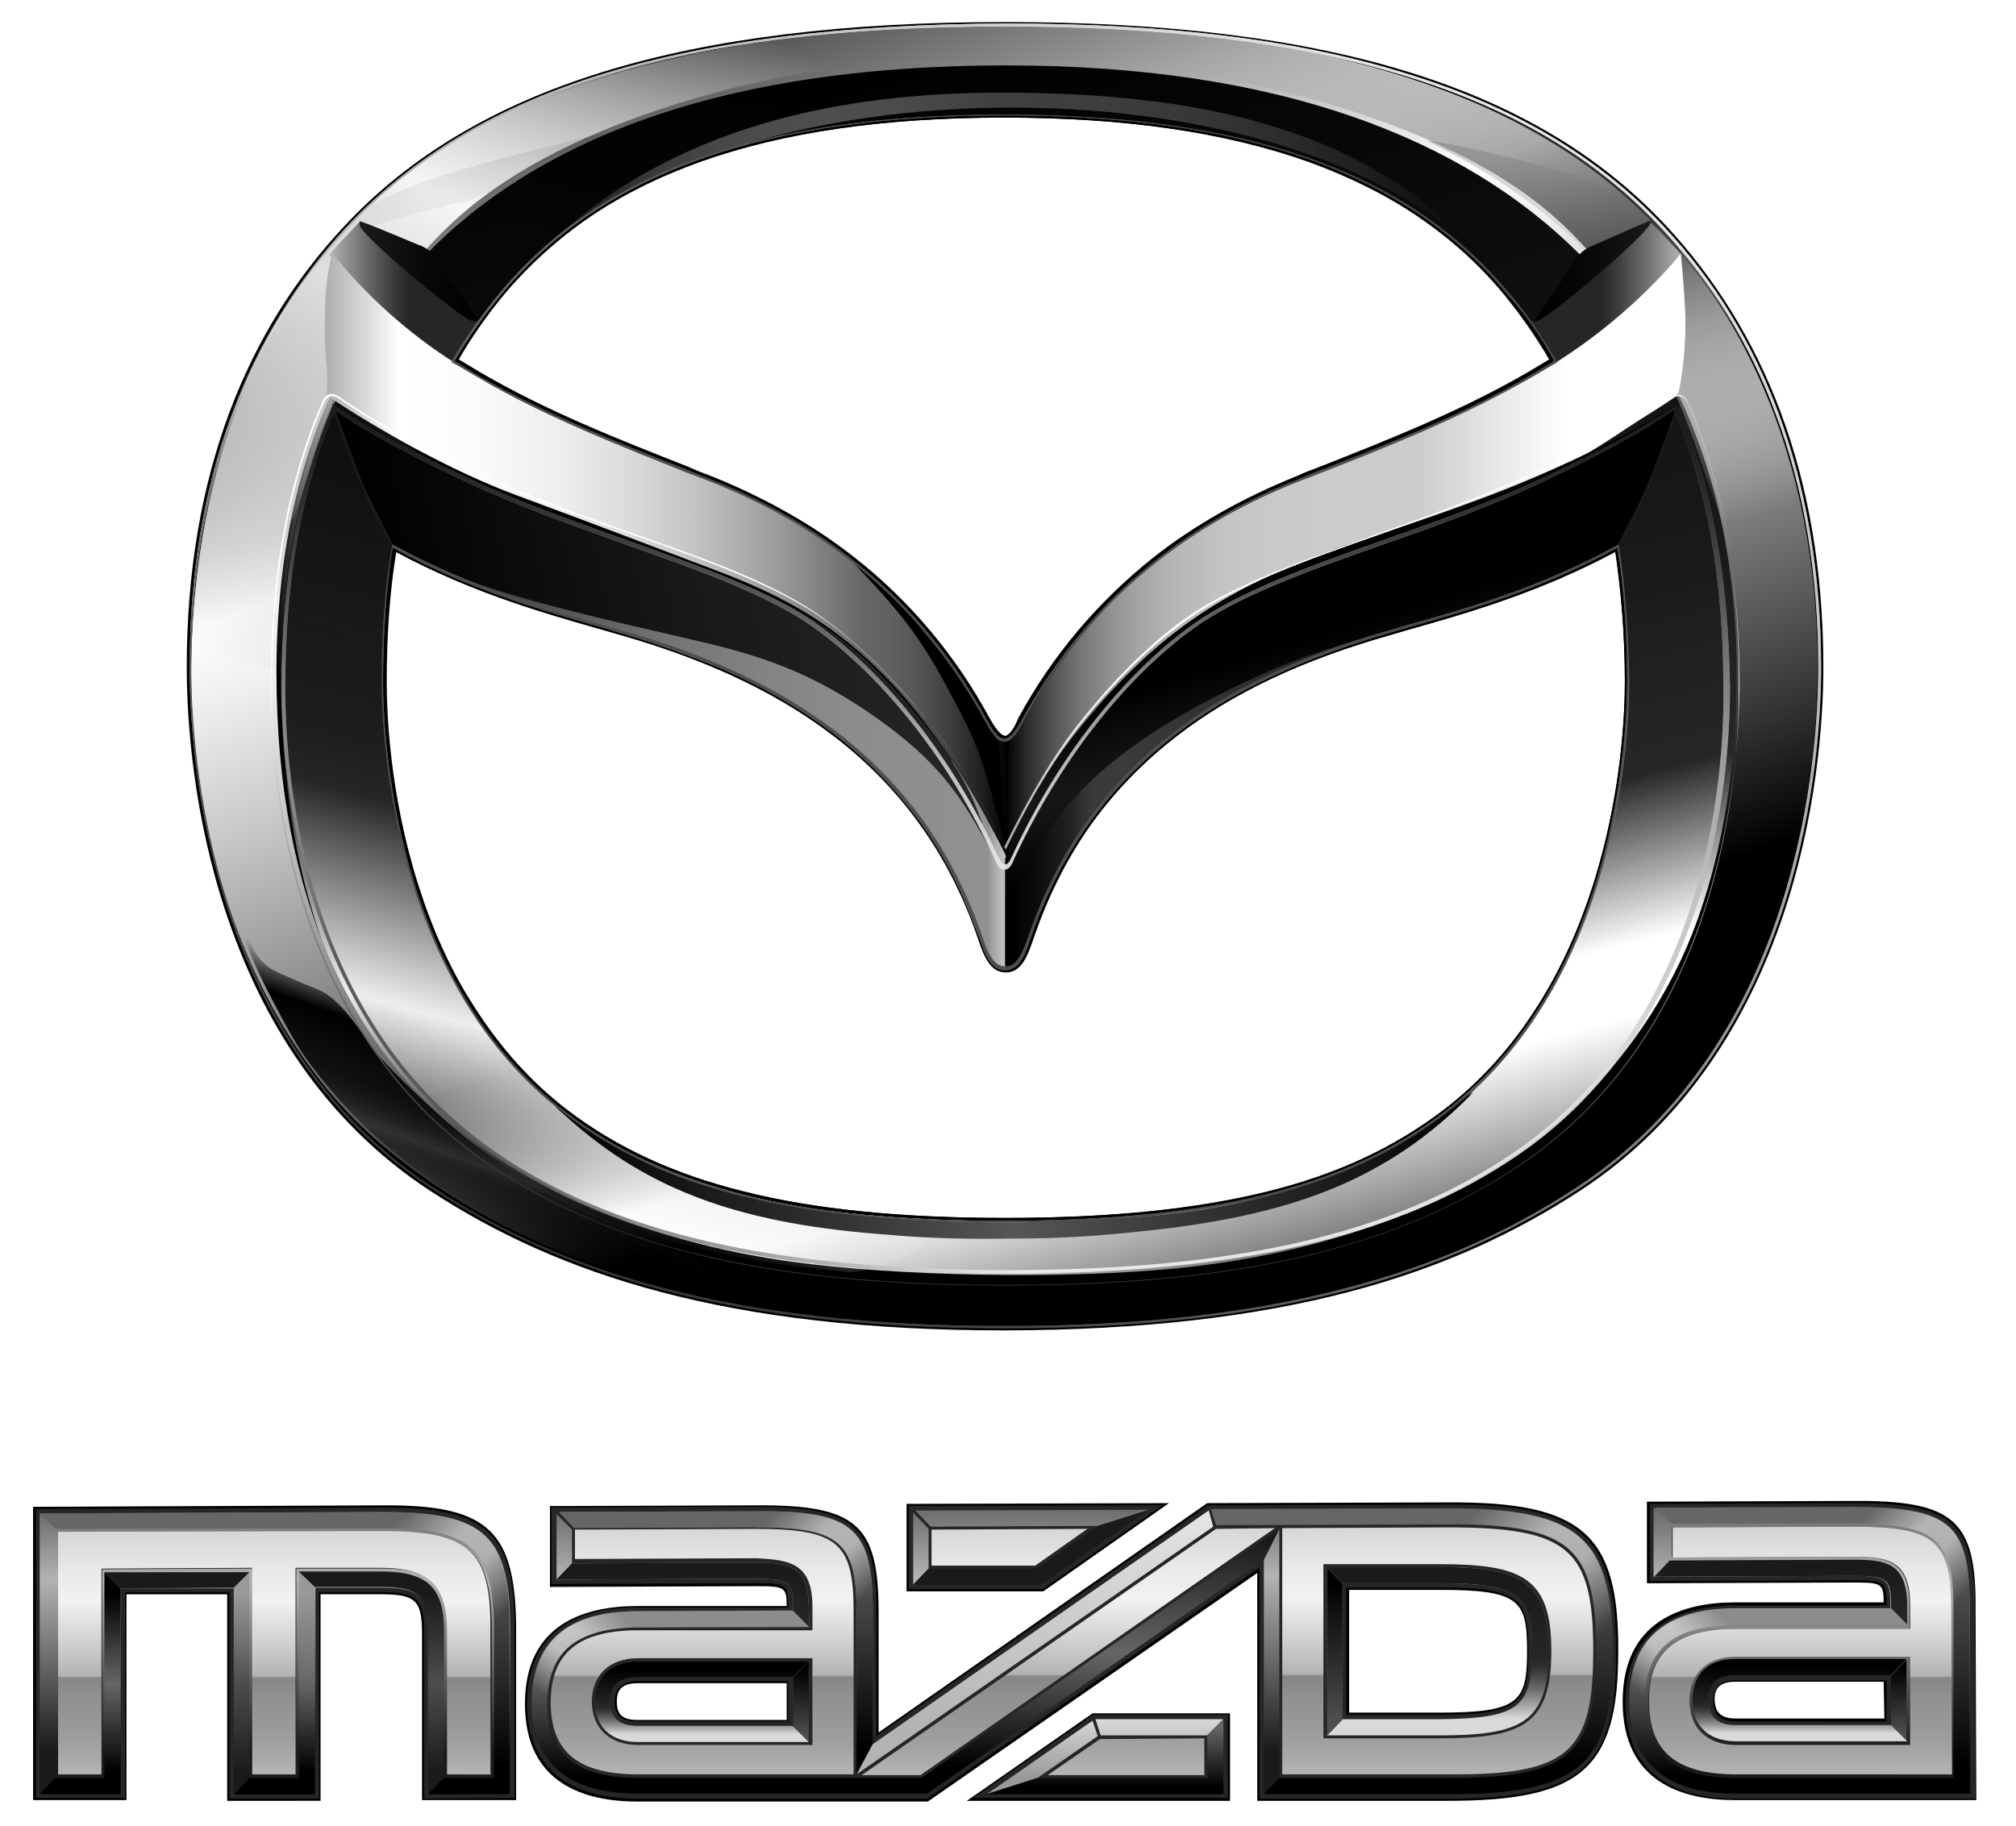 <?xml version="1.0" encoding="utf-8"?>
<!-- Generator: Adobe Illustrator 27.0.0, SVG Export Plug-In . SVG Version: 6.00 Build 0)  -->
<svg version="1.1" id="Capa_1" xmlns="http://www.w3.org/2000/svg" xmlns:xlink="http://www.w3.org/1999/xlink" x="0px" y="0px"
	 viewBox="0 0 274.2 248.4" style="enable-background:new 0 0 274.2 248.4;" xml:space="preserve">
<style type="text/css">
	.st0{fill:#262626;}
	.st1{fill:url(#SVGID_1_);}
	.st2{fill:url(#SVGID_00000158013720819202871390000015463863194916668854_);}
	.st3{fill:url(#SVGID_00000125568904604617087640000011785633939461845127_);}
	.st4{fill:url(#SVGID_00000025444476600988240820000008102913158301237435_);}
	.st5{fill:url(#SVGID_00000170967430799283101740000012902379412683858337_);}
	.st6{fill:url(#SVGID_00000160892963896561818010000000510445380455757752_);}
	.st7{fill:url(#SVGID_00000124139454942348006710000004937408900988361878_);}
	.st8{fill:url(#SVGID_00000006686340764193721150000005567519113076557213_);}
	.st9{fill:#1A1A1A;}
	.st10{fill:url(#SVGID_00000126284712096665352900000002277007030335503796_);}
	.st11{fill:url(#SVGID_00000168084202945985675650000014165409492919315884_);}
	.st12{fill:url(#SVGID_00000049937694204323018300000005319046834995815312_);}
	.st13{fill:url(#SVGID_00000031890461948651056830000017315148013517335735_);}
	.st14{fill:url(#SVGID_00000170267515275151088450000001468416292535867064_);}
	.st15{fill:none;}
	.st16{fill:url(#SVGID_00000057831341932422971740000004790395335204787360_);}
	.st17{fill:url(#SVGID_00000157272998469901465570000011160821614363038643_);}
	.st18{fill:url(#SVGID_00000178200446170130105860000008808644303713586096_);}
	.st19{fill:url(#SVGID_00000036241190371058830360000007896107847743631233_);}
	.st20{fill:url(#SVGID_00000009591803537836710160000005116988609340340366_);}
	.st21{fill:url(#SVGID_00000163072727106276962220000014688721193647409086_);}
	.st22{fill:url(#SVGID_00000131359127241140810350000017996033222164349320_);}
	.st23{fill:url(#SVGID_00000079448089750742397860000001191930103380471214_);}
	.st24{fill:url(#SVGID_00000181792328773539225690000004685556495730725505_);}
	.st25{fill:url(#SVGID_00000175314914810072181720000002136604041667561622_);}
	.st26{fill:url(#SVGID_00000055694923902835675790000014026167269050844843_);}
	.st27{fill:url(#SVGID_00000081636845332763967530000018204662481700102577_);}
	.st28{fill:url(#SVGID_00000072247681025749553040000006804426820930943374_);}
	.st29{fill:url(#SVGID_00000038380038117469541790000002749670793775558819_);}
	.st30{fill:url(#SVGID_00000092422088160520667840000003984039462261167755_);}
	.st31{fill:url(#SVGID_00000106121163179391519300000003326131043260790961_);}
	.st32{fill:url(#SVGID_00000169539560582809668320000003726810236003764388_);}
	.st33{fill:url(#SVGID_00000000209650345338831520000017697679197488679560_);}
	.st34{fill:url(#SVGID_00000080919872702107879200000010462173666161373339_);}
	.st35{fill:url(#SVGID_00000092439071770565629060000013844349560110972032_);}
	.st36{fill:url(#SVGID_00000134955692225121763040000014911343097621938836_);}
	.st37{fill:url(#SVGID_00000183937861440069255990000006290210148312125623_);}
	.st38{fill:url(#SVGID_00000150824617491406374460000008397933654499166349_);}
	.st39{fill:url(#SVGID_00000011007563066115384120000014201668168081543571_);}
	.st40{fill:url(#SVGID_00000144312113858579012490000014718619941733508769_);}
	.st41{fill:url(#SVGID_00000112634859104375379430000006544606827254099875_);}
	.st42{fill:url(#SVGID_00000023993079546121240940000009699546598033481401_);}
	.st43{fill:url(#SVGID_00000098192339150060786530000016737627379070237339_);}
	.st44{fill:url(#SVGID_00000115511936687234046170000012885517149518463664_);}
	.st45{fill:url(#SVGID_00000053523332536225553870000007409095841979227576_);}
	.st46{fill:url(#SVGID_00000142155051992430653110000003135251625910525602_);}
	.st47{fill:url(#SVGID_00000154401175164526760550000011450553857948817336_);}
	.st48{fill:url(#SVGID_00000024702402671240382770000003070005852519786391_);}
	.st49{fill:url(#SVGID_00000014618282148959295670000016414479136374346916_);}
	.st50{fill:url(#SVGID_00000123414408347718275680000004232915912013677494_);}
	.st51{fill:url(#SVGID_00000094613204705654839440000013668387473246881207_);}
	.st52{fill:url(#SVGID_00000039846276804668544690000007691861064809825459_);}
	.st53{fill:url(#SVGID_00000123426604078686338030000001862510637662284687_);}
	.st54{fill:url(#SVGID_00000169559123717078942290000009495053804751581569_);}
	.st55{fill:url(#SVGID_00000023264840342387589890000011802131006229693087_);}
	.st56{fill:url(#SVGID_00000050626155150195375440000005717802852409892997_);}
	.st57{fill:url(#SVGID_00000041286500958628838660000009515298734939506327_);}
	.st58{opacity:0.5;fill:url(#SVGID_00000018922134603176883750000006752976102815970955_);}
	.st59{opacity:0.5;fill:url(#SVGID_00000088090508034478431140000005714432468828550334_);}
	.st60{opacity:0.5;fill:url(#SVGID_00000167357024448280168490000016261669011812193176_);}
	.st61{opacity:0.5;fill:url(#SVGID_00000052088161634790413670000016933796562417642137_);}
	.st62{opacity:0.5;fill:url(#SVGID_00000004514735451943041030000014481218642919896449_);}
	.st63{opacity:0.5;fill:url(#SVGID_00000179611300481855450080000012941172302567020432_);}
	.st64{fill-rule:evenodd;clip-rule:evenodd;fill:url(#in_sf_base_00000081618058441704126010000010255168367465404327_);}
	.st65{fill-rule:evenodd;clip-rule:evenodd;fill:url(#in_sf_base_00000058553143121206928640000004398275302541945503_);}
	.st66{fill-rule:evenodd;clip-rule:evenodd;fill:url(#SVGID_00000006701585047004491330000013633197464805099937_);}
	.st67{fill-rule:evenodd;clip-rule:evenodd;fill:url(#out_sf_base_00000028309961619485041920000000520451570517563309_);}
	.st68{opacity:0.74;fill-rule:evenodd;clip-rule:evenodd;fill:url(#SVGID_00000148635739851421176630000018083956229305909161_);}
	.st69{fill-rule:evenodd;clip-rule:evenodd;fill:url(#in_up_right_00000013898334635059103500000003760513017963421869_);}
	.st70{fill-rule:evenodd;clip-rule:evenodd;fill:url(#SVGID_00000039103757293888340750000001751591474499663238_);}
	.st71{opacity:0.9;fill-rule:evenodd;clip-rule:evenodd;fill:url(#SVGID_00000121960394996299368190000004083631701196160677_);}
	.st72{opacity:0.2;fill-rule:evenodd;clip-rule:evenodd;fill:url(#SVGID_00000132065606750078842420000014572347545609329318_);}
	
		.st73{opacity:0.2;fill-rule:evenodd;clip-rule:evenodd;fill:url(#SVGID_00000116216030500220332450000018126618360574944190_);fill-opacity:0.42;}
	.st74{fill-rule:evenodd;clip-rule:evenodd;fill:url(#SVGID_00000178196493024995343650000008443744313355392151_);}
	.st75{opacity:0.9;fill-rule:evenodd;clip-rule:evenodd;fill:url(#SVGID_00000117676661730285178540000005665388235074533783_);}
	.st76{fill-rule:evenodd;clip-rule:evenodd;fill:url(#SVGID_00000022523722815340171230000001880499820812661163_);}
	.st77{fill-rule:evenodd;clip-rule:evenodd;fill:url(#SVGID_00000141452016805349612540000002893051071663490705_);}
	.st78{fill-rule:evenodd;clip-rule:evenodd;fill:url(#SVGID_00000182503192637520970920000006881360544303635103_);}
	.st79{fill-rule:evenodd;clip-rule:evenodd;fill:url(#SVGID_00000010991210388927019170000009513204575237891744_);}
	.st80{fill:url(#wing_low_sf_00000106110839233346616790000003023601247207082164_);}
	.st81{fill-rule:evenodd;clip-rule:evenodd;fill:url(#SVGID_00000095314874620848023690000014534162525952880286_);}
	.st82{fill-rule:evenodd;clip-rule:evenodd;fill:url(#SVGID_00000039122108780490203700000018320830614332633277_);}
	.st83{fill-rule:evenodd;clip-rule:evenodd;fill:url(#SVGID_00000089574069877656332270000001904588854933886888_);}
	.st84{fill-rule:evenodd;clip-rule:evenodd;fill:url(#SVGID_00000102504381370804195010000006814041445275762331_);}
	.st85{fill-rule:evenodd;clip-rule:evenodd;}
	.st86{fill:#666666;}
	.st87{fill:url(#SVGID_00000064350105779630836640000004847389929307735461_);}
	.st88{fill-rule:evenodd;clip-rule:evenodd;fill:url(#SVGID_00000131359388245375895280000012011178787688138943_);}
	.st89{fill:url(#SVGID_00000178902725570782627700000005151253628607124369_);}
	.st90{opacity:0.9;fill:url(#SVGID_00000047049437034310122190000004936479987450000809_);}
	.st91{fill:url(#SVGID_00000060020356635293273500000004823596308228761484_);}
	.st92{fill:#4D4D4D;}
	.st93{fill:url(#SVGID_00000007415305780663567190000001102868561303984524_);}
</style>
<g>
	<g id="script_00000101810706141230290140000006804628367742585004_">
		<g>
			<g>
				<path d="M57.4,245l0-22.8c0-4.5-0.9-5.3-5.6-5.3l-8.2,0l0,28.1H30.9l0-28.1l-13.7,0v28H4.5V205l47.6-0.2
					c14.4-0.1,18.1,3.5,18.1,17.1l0,23H57.4z"/>
			</g>
			<path d="M252,204.2l-28,0.1l0,11.1l28-0.1c3.9,0,4.2,0.1,4.2,2.7l-20.2,0c-7,0-15.3,2.4-15.3,13.5c0,11.1,8.3,13.4,15.3,13.4
				l32.8,0l-0.1-26.1C268.8,206.8,265.7,204.1,252,204.2z M256.3,233.8l-20.2,0c-2.5,0-2.8-1.3-2.9-2.5c0-1.2,0.3-2.5,2.8-2.5
				l20.2,0L256.3,233.8z"/>
		</g>
		<path d="M183.5,216.3l12.3,0c10.9,0,11.9,1.4,11.9,8.3s-1,8.4-11.9,8.4l-12.3,0V216.3z M107,234l-20.3,0c-2.5,0-2.8-1.2-2.8-2.5
			c0-1.2,0.3-2.5,2.8-2.5l20.3,0V234z M197,204.4l-32.8,0.1l-44.7,31.2l0,0v0l0-16.4c0-11.9-3-14.6-16.7-14.5l-28,0.1v11l28-0.1
			c3.9,0,4.2,0.1,4.2,2.7l-20.3,0c-7,0-15.3,2.3-15.3,13.3c0,11,8.3,13.3,15.3,13.3l39.5,0l44.8-31.1v0V245h26
			c18.1,0,23.1-4.4,23.1-20.3C220.2,208.7,215.2,204.3,197,204.4z M159,204.5l-35.7,0.1v11.9l18.6,0L159,204.5z M131.5,245h35.8
			v-11.9l-18.7,0L131.5,245z"/>
		<g>
			<g>
				<path class="st0" d="M57.7,244.7l0-22.5c0-4.7-1-5.6-5.9-5.6l-8.4,0v28.1l-12.2,0v-28.1l-14.2,0v28l-12.1,0l0-39.3l47.3-0.2
					c14.2,0,17.8,3.4,17.8,16.8l0,22.7L57.7,244.7z"/>
			</g>
			<path class="st0" d="M236.1,244.7c-9.8,0-15-4.5-15-13.1c0-8.6,5.2-13.1,15-13.2l20.5,0l0-0.1c0-3.2-0.4-3.3-4.5-3.3l-27.7,0.1
				l0-10.5l27.7-0.1c13.5,0,16.4,2.5,16.5,14.4l0.1,25.8L236.1,244.7z M236.1,228.6c-2.1,0-3.1,0.9-3.1,2.8c0,1.9,1,2.8,3.1,2.8
				l20.5,0l0-5.6L236.1,228.6z"/>
		</g>
		<path class="st0" d="M207.9,224.6c0-7-1.1-8.7-12.2-8.6l-12.6,0v17.3l12.6,0C206.8,233.3,207.9,231.7,207.9,224.6z M83.6,231.5
			c0,1.9,1,2.7,3.1,2.7l20.5,0v-5.5l-20.5,0C84.6,228.8,83.6,229.7,83.6,231.5z M197,244.7l-25.7,0v-31.4l-45.2,31.4l-39.4,0
			c-9.8,0-15-4.5-15-13c0-8.5,5.2-13,15-13l20.5,0v-0.1c0-3.1-0.4-3.2-4.5-3.2l-27.7,0.1v-10.4l27.7-0.1c13.5,0,16.5,2.5,16.5,14.2
			l0,17l45.1-31.4l32.7-0.1c18-0.1,22.8,4.1,22.8,20C219.9,240.4,215.1,244.7,197,244.7z M123.6,216.2v-11.3l34.5-0.1l-16.3,11.4
			L123.6,216.2z M167,233.3v11.3l-34.6,0l16.3-11.3L167,233.3z"/>
		<g>
			<linearGradient id="SVGID_1_" gradientUnits="userSpaceOnUse" x1="246.607" y1="244.076" x2="246.607" y2="205.057">
				<stop  offset="0.1" style="stop-color:#000000"/>
				<stop  offset="0.9" style="stop-color:#666666"/>
			</linearGradient>
			<path class="st1" d="M252,205.1l-26.8,0.1l2.1,2.2l24.7-0.1c11.3,0,13.7,2,13.7,11.6l0.1,23l2.2,2.2l-0.1-25.2
				C267.9,207.3,265.3,205,252,205.1z"/>
			
				<linearGradient id="SVGID_00000022541418003521336580000002285320271407600023_" gradientUnits="userSpaceOnUse" x1="244.78" y1="244.096" x2="244.78" y2="205.057">
				<stop  offset="0.15" style="stop-color:#1A1A1A"/>
				<stop  offset="0.45" style="stop-color:#666666"/>
				<stop  offset="0.75" style="stop-color:#B3B3B3"/>
				<stop  offset="1" style="stop-color:#666666"/>
			</linearGradient>
			<path style="fill:url(#SVGID_00000022541418003521336580000002285320271407600023_);" d="M236.1,225.4c-3.9,0-6.3,2.3-6.3,6
				c0,3.7,2.4,6,6.3,6l23.7,0l0-12L236.1,225.4z M236.1,234.7c-2.5,0-3.7-1.1-3.7-3.4c0-2.2,1.2-3.4,3.7-3.4l21.1,0l0,6.7
				L236.1,234.7z"/>
			
				<linearGradient id="SVGID_00000049936528480767112750000016207098989452321930_" gradientUnits="userSpaceOnUse" x1="244.815" y1="244.078" x2="244.815" y2="205.057">
				<stop  offset="0.15" style="stop-color:#1A1A1A"/>
				<stop  offset="0.45" style="stop-color:#666666"/>
				<stop  offset="0.75" style="stop-color:#B3B3B3"/>
				<stop  offset="1" style="stop-color:#666666"/>
			</linearGradient>
			<path style="fill:url(#SVGID_00000049936528480767112750000016207098989452321930_);" d="M267.9,218.9c0-11.6-2.7-13.9-15.9-13.8
				l-27.1,0.1l0,9.3l27.1-0.1c4.5,0,5.1,0.4,5.1,3.8l0,0.6l-21.1,0c-9.6,0-14.4,4.3-14.4,12.6c0,8.3,4.9,12.6,14.5,12.5l31.9,0
				L267.9,218.9z M236.1,241.4c-8.1,0-11.9-3.1-11.9-9.9c0-6.8,3.7-9.9,11.8-9.9l23.7,0l0-3.3c0-6-3.2-6.5-7.7-6.5l-24.6,0.1l0-4.1
				l24.5-0.1c11.1,0,13.3,1.8,13.3,11.2l0.1,22.6L236.1,241.4z"/>
			
				<linearGradient id="SVGID_00000179616025242988539640000003341256158710979981_" gradientUnits="userSpaceOnUse" x1="37.384" y1="244.096" x2="37.384" y2="205.057">
				<stop  offset="0.15" style="stop-color:#1A1A1A"/>
				<stop  offset="0.45" style="stop-color:#666666"/>
				<stop  offset="0.75" style="stop-color:#B3B3B3"/>
				<stop  offset="1" style="stop-color:#666666"/>
			</linearGradient>
			<path style="fill:url(#SVGID_00000179616025242988539640000003341256158710979981_);" d="M52.1,205.7l-46.7,0.2l0,38.2l11,0v-28
				l15.4,0l0,28.1l11.1,0V216l9,0c5.2,0,6.4,1.2,6.4,6.2l0,21.9l11.1,0v-22.2C69.4,208.9,66,205.7,52.1,205.7z M60.9,241.5l0-19.4
				c0-6.4-2.4-8.8-9-8.7l-11.6,0v28.1l-5.9,0v-28.1l-20.5,0.1v28l-5.9,0v-33l44.2-0.1c11.8,0,14.7,2.6,14.7,13.6l0,19.6L60.9,241.5z
				"/>
			
				<linearGradient id="SVGID_00000004545082253137566560000002828146962455957950_" gradientUnits="userSpaceOnUse" x1="37.384" y1="244.092" x2="37.384" y2="205.739">
				<stop  offset="0.1" style="stop-color:#000000"/>
				<stop  offset="0.9" style="stop-color:#666666"/>
			</linearGradient>
			<path style="fill:url(#SVGID_00000004545082253137566560000002828146962455957950_);" d="M52.1,205.7l-46.7,0.2l2.1,2.1l44.6-0.1
				c12,0,15.1,2.8,15.1,14l0,20l-6.8,0l-2.2,2.2l11.1,0l0-22.2C69.4,208.9,66,205.7,52.1,205.7z"/>
			
				<linearGradient id="SVGID_00000157302879469684876010000010746026901116702091_" gradientUnits="userSpaceOnUse" x1="50.559" y1="244.092" x2="50.559" y2="213.829">
				<stop  offset="0.1" style="stop-color:#1A1A1A"/>
				<stop  offset="0.5" style="stop-color:#4D4D4D"/>
				<stop  offset="0.9" style="stop-color:#1A1A1A"/>
			</linearGradient>
			<path style="fill:url(#SVGID_00000157302879469684876010000010746026901116702091_);" d="M51.8,213.8l-11.2,0l2.2,2.1l9,0
				c5.2,0,6.4,1.2,6.4,6.2l0,21.9l2.2-2.2v-19.8C60.4,216,58.2,213.8,51.8,213.8z"/>
			
				<linearGradient id="SVGID_00000070828135742290714670000013419173569803336627_" gradientUnits="userSpaceOnUse" x1="37.297" y1="244.094" x2="37.297" y2="213.859">
				<stop  offset="0.1" style="stop-color:#000000"/>
				<stop  offset="0.5" style="stop-color:#666666"/>
				<stop  offset="0.9" style="stop-color:#999999"/>
			</linearGradient>
			<polygon style="fill:url(#SVGID_00000070828135742290714670000013419173569803336627_);" points="40.7,213.9 40.7,241.9 
				33.9,241.9 31.8,244.1 42.8,244.1 42.8,216 			"/>
			
				<linearGradient id="SVGID_00000113344782441730624040000015823613313362444452_" gradientUnits="userSpaceOnUse" x1="32.839" y1="244.094" x2="32.839" y2="213.877">
				<stop  offset="0.1" style="stop-color:#1A1A1A"/>
				<stop  offset="0.5" style="stop-color:#4D4D4D"/>
				<stop  offset="0.9" style="stop-color:#999999"/>
			</linearGradient>
			<polygon style="fill:url(#SVGID_00000113344782441730624040000015823613313362444452_);" points="31.8,216 31.8,244.1 
				33.9,241.9 33.9,213.9 			"/>
			<polygon class="st9" points="14.2,213.9 16.4,216.1 31.8,216 33.9,213.9 			"/>
			
				<linearGradient id="SVGID_00000132793539724857720330000001580577829579664010_" gradientUnits="userSpaceOnUse" x1="10.883" y1="244.096" x2="10.883" y2="213.931">
				<stop  offset="0.1" style="stop-color:#000000"/>
				<stop  offset="0.5" style="stop-color:#666666"/>
				<stop  offset="0.9" style="stop-color:#000000"/>
			</linearGradient>
			<polygon style="fill:url(#SVGID_00000132793539724857720330000001580577829579664010_);" points="14.2,213.9 14.2,241.9 
				7.5,241.9 5.4,244.1 16.4,244.1 16.4,216.1 			"/>
			
				<linearGradient id="SVGID_00000092432748392539163570000014029022676600410805_" gradientUnits="userSpaceOnUse" x1="244.815" y1="244.078" x2="244.815" y2="218.901">
				<stop  offset="0.1" style="stop-color:#000000"/>
				<stop  offset="0.9" style="stop-color:#8C8C8C"/>
			</linearGradient>
			<path style="fill:url(#SVGID_00000092432748392539163570000014029022676600410805_);" d="M265.8,241.9l-29.7,0
				c-8.4,0-12.3-3.3-12.3-10.4c0-7.1,3.9-10.4,12.3-10.4l23.3,0l-2.2-2.2l-21.1,0c-9.6,0-14.4,4.3-14.4,12.6
				c0,8.3,4.9,12.6,14.5,12.5l31.9,0L265.8,241.9z"/>
			
				<linearGradient id="SVGID_00000073721101972466515110000013578228153263203002_" gradientUnits="userSpaceOnUse" x1="242.117" y1="221.092" x2="242.117" y2="212.223">
				<stop  offset="0.105" style="stop-color:#262626"/>
				<stop  offset="0.9" style="stop-color:#1A1A1A"/>
			</linearGradient>
			<path style="fill:url(#SVGID_00000073721101972466515110000013578228153263203002_);" d="M252.1,212.2l-25,0.1l-2.1,2.2l27.1-0.1
				c4.5,0,5.1,0.4,5.1,3.8l0,0.6l2.2,2.2l0-2.8C259.3,212.6,256.4,212.2,252.1,212.2z"/>
			
				<linearGradient id="SVGID_00000070080640320354570730000009758229469530967732_" gradientUnits="userSpaceOnUse" x1="258.248" y1="236.901" x2="258.248" y2="225.761">
				<stop  offset="0.1" style="stop-color:#4D4D4D"/>
				<stop  offset="0.9" style="stop-color:#000000"/>
			</linearGradient>
			<polygon style="fill:url(#SVGID_00000070080640320354570730000009758229469530967732_);" points="257.2,228 257.2,234.7 
				259.3,236.9 259.3,225.8 			"/>
			
				<linearGradient id="SVGID_00000151524510847421155160000012371476912028605595_" gradientUnits="userSpaceOnUse" x1="244.778" y1="236.917" x2="244.778" y2="225.761">
				<stop  offset="0.1" style="stop-color:#D9D9D9"/>
				<stop  offset="0.177" style="stop-color:#A6A6A6"/>
				<stop  offset="0.269" style="stop-color:#6F6F6F"/>
				<stop  offset="0.348" style="stop-color:#484848"/>
				<stop  offset="0.411" style="stop-color:#2F2F2F"/>
				<stop  offset="0.45" style="stop-color:#262626"/>
				<stop  offset="0.9" style="stop-color:#000000"/>
			</linearGradient>
			<path style="fill:url(#SVGID_00000151524510847421155160000012371476912028605595_);" d="M236.1,234.7c-2.5,0-3.7-1.1-3.7-3.4
				c0-2.2,1.2-3.4,3.7-3.4l21.1,0l2.1-2.2l-23.3,0c-3.7,0-5.8,2.1-5.8,5.6c0,3.5,2.2,5.6,5.9,5.6l23.3,0l-2.2-2.2L236.1,234.7z"/>
			<path class="st15" d="M236.1,228c-2.5,0-3.7,1.1-3.7,3.4c0,2.2,1.3,3.4,3.7,3.4l21.1,0l0-6.7L236.1,228z"/>
			<path class="st15" d="M83.9,231.5c0,1.2,0.3,2.5,2.8,2.5l20.3,0V229l-20.3,0C84.3,229.1,83.9,230.3,83.9,231.5z"/>
			<path class="st15" d="M207.6,224.6c0-6.9-1-8.4-11.9-8.3l-12.3,0V233l12.3,0C206.6,233,207.6,231.5,207.6,224.6z"/>
			<polygon class="st0" points="134.2,244.1 134.2,244.1 134.2,244.1 			"/>
			
				<linearGradient id="SVGID_00000091015805088465659290000014478668791376070818_" gradientUnits="userSpaceOnUse" x1="134.223" y1="244.085" x2="134.223" y2="243.936">
				<stop  offset="0.226" style="stop-color:#999999"/>
				<stop  offset="0.775" style="stop-color:#C5C5C5"/>
				<stop  offset="1" style="stop-color:#D9D9D9"/>
			</linearGradient>
			<polygon style="fill:url(#SVGID_00000091015805088465659290000014478668791376070818_);" points="134.2,244.1 134.2,244.1 
				134.2,244.1 			"/>
			<polygon class="st0" points="197,207.4 171,207.5 171,207.5 			"/>
			
				<linearGradient id="SVGID_00000000934393368497146980000013348300129935291559_" gradientUnits="userSpaceOnUse" x1="184.033" y1="549.969" x2="184.033" y2="-134.938">
				<stop  offset="0.15" style="stop-color:#1A1A1A"/>
				<stop  offset="0.45" style="stop-color:#666666"/>
				<stop  offset="0.75" style="stop-color:#B3B3B3"/>
				<stop  offset="1" style="stop-color:#666666"/>
			</linearGradient>
			<polygon style="fill:url(#SVGID_00000000934393368497146980000013348300129935291559_);" points="197,207.4 171,207.5 171,207.5 
							"/>
			<polygon class="st0" points="174,208 171.9,212.2 171.9,244.1 174,241.9 			"/>
			
				<linearGradient id="SVGID_00000044174266126571253550000015780988829296415616_" gradientUnits="userSpaceOnUse" x1="172.955" y1="244.084" x2="172.955" y2="204.468">
				<stop  offset="0.15" style="stop-color:#1A1A1A"/>
				<stop  offset="0.45" style="stop-color:#666666"/>
				<stop  offset="0.75" style="stop-color:#B3B3B3"/>
				<stop  offset="1" style="stop-color:#666666"/>
			</linearGradient>
			<polygon style="fill:url(#SVGID_00000044174266126571253550000015780988829296415616_);" points="174,208 171.9,212.2 
				171.9,244.1 174,241.9 			"/>
			<polygon class="st0" points="77.8,208.1 75.7,206 75.7,214.9 77.8,212.7 			"/>
			
				<linearGradient id="SVGID_00000067954700885286549610000011833169234854142347_" gradientUnits="userSpaceOnUse" x1="76.732" y1="244.091" x2="76.732" y2="204.81">
				<stop  offset="0.15" style="stop-color:#1A1A1A"/>
				<stop  offset="0.45" style="stop-color:#666666"/>
				<stop  offset="0.75" style="stop-color:#B3B3B3"/>
				<stop  offset="1" style="stop-color:#666666"/>
			</linearGradient>
			<polygon style="fill:url(#SVGID_00000067954700885286549610000011833169234854142347_);" points="77.8,208.1 75.7,206 
				75.7,214.9 77.8,212.7 			"/>
			<polygon class="st0" points="116.5,241.4 118.7,237.3 118.7,219.2 116.5,219.2 			"/>
			
				<linearGradient id="SVGID_00000034083088899963950180000000435866686620104616_" gradientUnits="userSpaceOnUse" x1="117.609" y1="244.088" x2="117.609" y2="204.658">
				<stop  offset="0.15" style="stop-color:#1A1A1A"/>
				<stop  offset="0.45" style="stop-color:#666666"/>
				<stop  offset="0.75" style="stop-color:#B3B3B3"/>
				<stop  offset="1" style="stop-color:#666666"/>
			</linearGradient>
			<polygon style="fill:url(#SVGID_00000034083088899963950180000000435866686620104616_);" points="116.5,241.4 118.7,237.3 
				118.7,219.2 116.5,219.2 			"/>
			<polygon class="st0" points="102.8,207.7 102.8,205.6 76,205.7 78.1,207.8 			"/>
			
				<linearGradient id="SVGID_00000139254634563632394190000011488125666516556966_" gradientUnits="userSpaceOnUse" x1="89.385" y1="245.5" x2="89.385" y2="204.683">
				<stop  offset="0.15" style="stop-color:#1A1A1A"/>
				<stop  offset="0.45" style="stop-color:#666666"/>
				<stop  offset="0.75" style="stop-color:#B3B3B3"/>
				<stop  offset="1" style="stop-color:#666666"/>
			</linearGradient>
			<polygon style="fill:url(#SVGID_00000139254634563632394190000011488125666516556966_);" points="102.8,207.7 102.8,205.6 
				76,205.7 78.1,207.8 			"/>
			<path class="st0" d="M116.5,219.2l2.2,0c0-11.4-2.7-13.7-15.9-13.6v2.2C114.1,207.7,116.5,209.7,116.5,219.2z"/>
			
				<linearGradient id="SVGID_00000165219992850341358590000008859293442964898711_" gradientUnits="userSpaceOnUse" x1="110.746" y1="244.003" x2="110.746" y2="204.715">
				<stop  offset="0.15" style="stop-color:#1A1A1A"/>
				<stop  offset="0.45" style="stop-color:#666666"/>
				<stop  offset="0.75" style="stop-color:#B3B3B3"/>
				<stop  offset="1" style="stop-color:#666666"/>
			</linearGradient>
			<path style="fill:url(#SVGID_00000165219992850341358590000008859293442964898711_);" d="M116.5,219.2l2.2,0
				c0-11.4-2.7-13.7-15.9-13.6v2.2C114.1,207.7,116.5,209.7,116.5,219.2z"/>
			
				<linearGradient id="SVGID_00000096757201617772043300000015802857292204897708_" gradientUnits="userSpaceOnUse" x1="97.326" y1="241.416" x2="97.326" y2="205.566">
				<stop  offset="0.1" style="stop-color:#000000"/>
				<stop  offset="0.9" style="stop-color:#666666"/>
			</linearGradient>
			<path style="fill:url(#SVGID_00000096757201617772043300000015802857292204897708_);" d="M118.7,219.2c0-11.4-2.7-13.7-15.9-13.6
				L76,205.7l2.1,2.2l24.7-0.1c11.3,0,13.7,2,13.7,11.5l0,22.2l2.2-4.1L118.7,219.2z"/>
			
				<linearGradient id="SVGID_00000167354586858595654160000012735750571627888564_" gradientUnits="userSpaceOnUse" x1="99.151" y1="244.09" x2="99.151" y2="219.236">
				<stop  offset="0.1" style="stop-color:#000000"/>
				<stop  offset="0.9" style="stop-color:#666666"/>
			</linearGradient>
			<path style="fill:url(#SVGID_00000167354586858595654160000012735750571627888564_);" d="M125.3,241.9l-38.5,0
				c-8.4,0-12.3-3.2-12.3-10.2c0-7,3.9-10.2,12.3-10.3l23.3,0l-2.2-2.2l-21.1,0c-9.6,0-14.4,4.2-14.4,12.4c0,8.2,4.9,12.4,14.4,12.4
				l39.2,0L125.3,241.9z"/>
			<path class="st0" d="M110,218.6c0-5.6-2.9-6-7.2-6l-25,0.1l-2.1,2.2l27.1-0.1c4.5,0,5.1,0.4,5.1,3.8v0.6l2.2,2.2L110,218.6z"/>
			
				<linearGradient id="SVGID_00000090278015709165709160000003110730316652390024_" gradientUnits="userSpaceOnUse" x1="92.85" y1="244.036" x2="92.85" y2="204.727">
				<stop  offset="0.15" style="stop-color:#1A1A1A"/>
				<stop  offset="0.45" style="stop-color:#666666"/>
				<stop  offset="0.75" style="stop-color:#B3B3B3"/>
				<stop  offset="1" style="stop-color:#666666"/>
			</linearGradient>
			<path style="fill:url(#SVGID_00000090278015709165709160000003110730316652390024_);" d="M110,218.6c0-5.6-2.9-6-7.2-6l-25,0.1
				l-2.1,2.2l27.1-0.1c4.5,0,5.1,0.4,5.1,3.8v0.6l2.2,2.2L110,218.6z"/>
			
				<linearGradient id="SVGID_00000128477314834366740610000007761657184119933631_" gradientUnits="userSpaceOnUse" x1="92.85" y1="221.4" x2="92.85" y2="212.643">
				<stop  offset="0.105" style="stop-color:#262626"/>
				<stop  offset="0.9" style="stop-color:#1A1A1A"/>
			</linearGradient>
			<path style="fill:url(#SVGID_00000128477314834366740610000007761657184119933631_);" d="M110,218.6c0-5.6-2.9-6-7.2-6l-25,0.1
				l-2.1,2.2l27.1-0.1c4.5,0,5.1,0.4,5.1,3.8v0.6l2.2,2.2L110,218.6z"/>
			<polygon class="st0" points="107.9,234.8 110,237 110,226 107.9,228.2 			"/>
			
				<linearGradient id="SVGID_00000125576016435685033640000013279976396785897363_" gradientUnits="userSpaceOnUse" x1="108.961" y1="244.088" x2="108.961" y2="204.689">
				<stop  offset="0.15" style="stop-color:#1A1A1A"/>
				<stop  offset="0.45" style="stop-color:#666666"/>
				<stop  offset="0.75" style="stop-color:#B3B3B3"/>
				<stop  offset="1" style="stop-color:#666666"/>
			</linearGradient>
			<polygon style="fill:url(#SVGID_00000125576016435685033640000013279976396785897363_);" points="107.9,234.8 110,237 110,226 
				107.9,228.2 			"/>
			
				<linearGradient id="SVGID_00000118370336485321894730000004041622183287780515_" gradientUnits="userSpaceOnUse" x1="108.961" y1="237.006" x2="108.961" y2="226.01">
				<stop  offset="0.1" style="stop-color:#4D4D4D"/>
				<stop  offset="0.9" style="stop-color:#000000"/>
			</linearGradient>
			<polygon style="fill:url(#SVGID_00000118370336485321894730000004041622183287780515_);" points="107.9,234.8 110,237 110,226 
				107.9,228.2 			"/>
			<path class="st0" d="M80.9,231.5c0,3.4,2.2,5.5,5.8,5.5l23.3,0l-2.2-2.2l-21.1,0c-2.5,0-3.7-1.1-3.7-3.3c0-2.2,1.2-3.3,3.7-3.3
				l21.1,0l2.2-2.2l-23.3,0C83.1,226.1,80.9,228.1,80.9,231.5z"/>
			
				<linearGradient id="SVGID_00000098915353788689858060000011033897593493593735_" gradientUnits="userSpaceOnUse" x1="95.478" y1="244.114" x2="95.478" y2="204.658">
				<stop  offset="0.15" style="stop-color:#1A1A1A"/>
				<stop  offset="0.45" style="stop-color:#666666"/>
				<stop  offset="0.75" style="stop-color:#B3B3B3"/>
				<stop  offset="1" style="stop-color:#666666"/>
			</linearGradient>
			<path style="fill:url(#SVGID_00000098915353788689858060000011033897593493593735_);" d="M80.9,231.5c0,3.4,2.2,5.5,5.8,5.5
				l23.3,0l-2.2-2.2l-21.1,0c-2.5,0-3.7-1.1-3.7-3.3c0-2.2,1.2-3.3,3.7-3.3l21.1,0l2.2-2.2l-23.3,0
				C83.1,226.1,80.9,228.1,80.9,231.5z"/>
			
				<linearGradient id="SVGID_00000021082266257182203340000016118885147222908859_" gradientUnits="userSpaceOnUse" x1="95.478" y1="237.022" x2="95.478" y2="226.01">
				<stop  offset="0.1" style="stop-color:#D9D9D9"/>
				<stop  offset="0.177" style="stop-color:#A6A6A6"/>
				<stop  offset="0.269" style="stop-color:#6F6F6F"/>
				<stop  offset="0.348" style="stop-color:#484848"/>
				<stop  offset="0.411" style="stop-color:#2F2F2F"/>
				<stop  offset="0.45" style="stop-color:#262626"/>
				<stop  offset="0.9" style="stop-color:#000000"/>
			</linearGradient>
			<path style="fill:url(#SVGID_00000021082266257182203340000016118885147222908859_);" d="M80.9,231.5c0,3.4,2.2,5.5,5.8,5.5
				l23.3,0l-2.2-2.2l-21.1,0c-2.5,0-3.7-1.1-3.7-3.3c0-2.2,1.2-3.3,3.7-3.3l21.1,0l2.2-2.2l-23.3,0
				C83.1,226.1,80.9,228.1,80.9,231.5z"/>
			<path class="st0" d="M195.7,213.2l-15.3,0l2.1,2.2l13.1,0c10.8,0,12.8,1.4,12.8,9.2c0,7.8-2,9.2-12.8,9.3l-13.1,0l-2.1,2.2
				l15.3,0c11.2,0,14.9-1.7,14.9-11.4S206.9,213.2,195.7,213.2z"/>
			
				<linearGradient id="SVGID_00000182490308158757506870000013716411754095038873_" gradientUnits="userSpaceOnUse" x1="195.565" y1="244.098" x2="195.565" y2="204.386">
				<stop  offset="0.15" style="stop-color:#1A1A1A"/>
				<stop  offset="0.45" style="stop-color:#666666"/>
				<stop  offset="0.75" style="stop-color:#B3B3B3"/>
				<stop  offset="1" style="stop-color:#666666"/>
			</linearGradient>
			<path style="fill:url(#SVGID_00000182490308158757506870000013716411754095038873_);" d="M195.7,213.2l-15.3,0l2.1,2.2l13.1,0
				c10.8,0,12.8,1.4,12.8,9.2c0,7.8-2,9.2-12.8,9.3l-13.1,0l-2.1,2.2l15.3,0c11.2,0,14.9-1.7,14.9-11.4S206.9,213.2,195.7,213.2z"/>
			
				<linearGradient id="SVGID_00000148635516346513774940000015989071617672908418_" gradientUnits="userSpaceOnUse" x1="195.565" y1="236.094" x2="195.565" y2="213.249">
				<stop  offset="0.1" style="stop-color:#D9D9D9"/>
				<stop  offset="0.177" style="stop-color:#A6A6A6"/>
				<stop  offset="0.269" style="stop-color:#6F6F6F"/>
				<stop  offset="0.348" style="stop-color:#484848"/>
				<stop  offset="0.411" style="stop-color:#2F2F2F"/>
				<stop  offset="0.45" style="stop-color:#262626"/>
				<stop  offset="0.905" style="stop-color:#1A1A1A"/>
			</linearGradient>
			<path style="fill:url(#SVGID_00000148635516346513774940000015989071617672908418_);" d="M195.7,213.2l-15.3,0l2.1,2.2l13.1,0
				c10.8,0,12.8,1.4,12.8,9.2c0,7.8-2,9.2-12.8,9.3l-13.1,0l-2.1,2.2l15.3,0c11.2,0,14.9-1.7,14.9-11.4S206.9,213.2,195.7,213.2z"/>
			<polygon class="st0" points="182.6,215.5 180.5,213.3 180.5,236.1 182.6,233.9 			"/>
			
				<linearGradient id="SVGID_00000170995833603273157800000010653552580297305483_" gradientUnits="userSpaceOnUse" x1="181.549" y1="244.083" x2="181.549" y2="204.445">
				<stop  offset="0.15" style="stop-color:#1A1A1A"/>
				<stop  offset="0.45" style="stop-color:#666666"/>
				<stop  offset="0.75" style="stop-color:#B3B3B3"/>
				<stop  offset="1" style="stop-color:#666666"/>
			</linearGradient>
			<polygon style="fill:url(#SVGID_00000170995833603273157800000010653552580297305483_);" points="182.6,215.5 180.5,213.3 
				180.5,236.1 182.6,233.9 			"/>
			
				<linearGradient id="SVGID_00000061467128996520189070000008792784866572485821_" gradientUnits="userSpaceOnUse" x1="181.549" y1="236.094" x2="181.549" y2="213.292">
				<stop  offset="0.1" style="stop-color:#4D4D4D"/>
				<stop  offset="0.9" style="stop-color:#000000"/>
			</linearGradient>
			<polygon style="fill:url(#SVGID_00000061467128996520189070000008792784866572485821_);" points="182.6,215.5 180.5,213.3 
				180.5,236.1 182.6,233.9 			"/>
			<rect x="168.2" y="204.7" class="st0" width="0" height="5.6"/>
			
				<linearGradient id="SVGID_00000006687108456536043720000006489721463625040027_" gradientUnits="userSpaceOnUse" x1="168.238" y1="280.715" x2="168.238" y2="134.349">
				<stop  offset="0.15" style="stop-color:#1A1A1A"/>
				<stop  offset="0.45" style="stop-color:#666666"/>
				<stop  offset="0.75" style="stop-color:#B3B3B3"/>
				<stop  offset="1" style="stop-color:#666666"/>
			</linearGradient>
			
				<rect x="168.2" y="204.7" style="fill:url(#SVGID_00000006687108456536043720000006489721463625040027_);" width="0" height="5.6"/>
			<polygon class="st0" points="149.3,207.6 156.3,205.4 124.5,205.5 126.6,207.7 			"/>
			
				<linearGradient id="SVGID_00000158730066217617285460000012144993320927112320_" gradientUnits="userSpaceOnUse" x1="140.364" y1="245.803" x2="140.364" y2="204.49">
				<stop  offset="0.15" style="stop-color:#1A1A1A"/>
				<stop  offset="0.45" style="stop-color:#666666"/>
				<stop  offset="0.75" style="stop-color:#B3B3B3"/>
				<stop  offset="1" style="stop-color:#666666"/>
			</linearGradient>
			<polygon style="fill:url(#SVGID_00000158730066217617285460000012144993320927112320_);" points="149.3,207.6 156.3,205.4 
				124.5,205.5 126.6,207.7 			"/>
			<polygon class="st0" points="126.3,208 124.2,205.8 124.2,215.6 124.2,215.6 126.3,213.4 			"/>
			
				<linearGradient id="SVGID_00000008134711083952772910000007648158658552404891_" gradientUnits="userSpaceOnUse" x1="125.235" y1="244.087" x2="125.235" y2="204.641">
				<stop  offset="0.15" style="stop-color:#1A1A1A"/>
				<stop  offset="0.45" style="stop-color:#666666"/>
				<stop  offset="0.75" style="stop-color:#B3B3B3"/>
				<stop  offset="1" style="stop-color:#666666"/>
			</linearGradient>
			<polygon style="fill:url(#SVGID_00000008134711083952772910000007648158658552404891_);" points="126.3,208 124.2,205.8 
				124.2,215.6 124.2,215.6 126.3,213.4 			"/>
			<polygon class="st0" points="164.2,236.1 149.7,236.1 149.7,236.1 			"/>
			
				<linearGradient id="SVGID_00000164496296672441725440000012401627832368601514_" gradientUnits="userSpaceOnUse" x1="156.966" y1="309.593" x2="156.966" y2="228.801">
				<stop  offset="0.15" style="stop-color:#1A1A1A"/>
				<stop  offset="0.45" style="stop-color:#666666"/>
				<stop  offset="0.75" style="stop-color:#B3B3B3"/>
				<stop  offset="1" style="stop-color:#666666"/>
			</linearGradient>
			<polygon style="fill:url(#SVGID_00000164496296672441725440000012401627832368601514_);" points="164.2,236.1 149.7,236.1 
				149.7,236.1 			"/>
			<polygon class="st9" points="156.3,205.4 149.3,207.6 141,213.4 126.3,213.4 124.2,215.6 141.6,215.6 			"/>
			<polygon class="st0" points="141.1,241.9 149.3,236.2 148.6,234.1 134.2,244.1 134.2,244.1 			"/>
			
				<linearGradient id="SVGID_00000085956320487660881560000018091457642753997713_" gradientUnits="userSpaceOnUse" x1="141.761" y1="244.085" x2="141.761" y2="204.55">
				<stop  offset="0.15" style="stop-color:#1A1A1A"/>
				<stop  offset="0.45" style="stop-color:#666666"/>
				<stop  offset="0.75" style="stop-color:#B3B3B3"/>
				<stop  offset="1" style="stop-color:#666666"/>
			</linearGradient>
			<polygon style="fill:url(#SVGID_00000085956320487660881560000018091457642753997713_);" points="141.1,241.9 149.3,236.2 
				148.6,234.1 134.2,244.1 134.2,244.1 			"/>
			
				<linearGradient id="SVGID_00000096759934042170882970000014335544047583185817_" gradientUnits="userSpaceOnUse" x1="141.761" y1="244.085" x2="141.761" y2="233.942">
				<stop  offset="0.226" style="stop-color:#999999"/>
				<stop  offset="0.775" style="stop-color:#C5C5C5"/>
				<stop  offset="1" style="stop-color:#D9D9D9"/>
			</linearGradient>
			<polygon style="fill:url(#SVGID_00000096759934042170882970000014335544047583185817_);" points="141.1,241.9 149.3,236.2 
				148.6,234.1 134.2,244.1 134.2,244.1 			"/>
			<polygon class="st0" points="149,233.9 149.7,236.1 164.2,236.1 166.4,233.9 148.8,233.9 			"/>
			
				<linearGradient id="SVGID_00000006693602027651252250000016424977454988163484_" gradientUnits="userSpaceOnUse" x1="157.598" y1="244.134" x2="157.598" y2="204.352">
				<stop  offset="0.15" style="stop-color:#1A1A1A"/>
				<stop  offset="0.45" style="stop-color:#666666"/>
				<stop  offset="0.75" style="stop-color:#B3B3B3"/>
				<stop  offset="1" style="stop-color:#666666"/>
			</linearGradient>
			<polygon style="fill:url(#SVGID_00000006693602027651252250000016424977454988163484_);" points="149,233.9 149.7,236.1 
				164.2,236.1 166.4,233.9 148.8,233.9 			"/>
			
				<linearGradient id="SVGID_00000000904405713040568580000006064702572702101920_" gradientUnits="userSpaceOnUse" x1="157.598" y1="244.133" x2="157.598" y2="233.926">
				<stop  offset="0.226" style="stop-color:#999999"/>
				<stop  offset="0.775" style="stop-color:#C5C5C5"/>
				<stop  offset="1" style="stop-color:#D9D9D9"/>
			</linearGradient>
			<polygon style="fill:url(#SVGID_00000000904405713040568580000006064702572702101920_);" points="149,233.9 149.7,236.1 
				164.2,236.1 166.4,233.9 148.8,233.9 			"/>
			<polygon class="st0" points="164.2,241.9 141.1,241.9 134.2,244.1 166.4,244.1 166.4,233.9 164.2,236.1 			"/>
			
				<linearGradient id="SVGID_00000080884809566971827730000011903545590494854321_" gradientUnits="userSpaceOnUse" x1="150.3" y1="244.085" x2="150.3" y2="204.484">
				<stop  offset="0.15" style="stop-color:#1A1A1A"/>
				<stop  offset="0.45" style="stop-color:#666666"/>
				<stop  offset="0.75" style="stop-color:#B3B3B3"/>
				<stop  offset="1" style="stop-color:#666666"/>
			</linearGradient>
			<polygon style="fill:url(#SVGID_00000080884809566971827730000011903545590494854321_);" points="164.2,241.9 141.1,241.9 
				134.2,244.1 166.4,244.1 166.4,233.9 164.2,236.1 			"/>
			
				<linearGradient id="SVGID_00000137089607979093546860000008750082736347389114_" gradientUnits="userSpaceOnUse" x1="150.3" y1="244.085" x2="150.3" y2="233.926">
				<stop  offset="0.1" style="stop-color:#000000"/>
				<stop  offset="0.9" style="stop-color:#666666"/>
			</linearGradient>
			<polygon style="fill:url(#SVGID_00000137089607979093546860000008750082736347389114_);" points="164.2,241.9 141.1,241.9 
				134.2,244.1 166.4,244.1 166.4,233.9 164.2,236.1 			"/>
			
				<linearGradient id="SVGID_00000098221576644843229280000007235403974918686642_" gradientUnits="userSpaceOnUse" x1="140.782" y1="246.468" x2="140.782" y2="204.578">
				<stop  offset="0.15" style="stop-color:#1A1A1A"/>
				<stop  offset="0.45" style="stop-color:#666666"/>
				<stop  offset="0.75" style="stop-color:#B3B3B3"/>
				<stop  offset="1" style="stop-color:#666666"/>
			</linearGradient>
			<polygon style="fill:url(#SVGID_00000098221576644843229280000007235403974918686642_);" points="165,207.7 164.4,205.5 
				118.7,237.3 116.5,241.4 			"/>
			
				<linearGradient id="SVGID_00000095297753448142731240000009795249264224002986_" gradientUnits="userSpaceOnUse" x1="140.782" y1="243.629" x2="140.782" y2="205.486">
				<stop  offset="0.226" style="stop-color:#B3B3B3"/>
				<stop  offset="0.904" style="stop-color:#DFDFDF"/>
				<stop  offset="1" style="stop-color:#E6E6E6"/>
			</linearGradient>
			<polygon style="fill:url(#SVGID_00000095297753448142731240000009795249264224002986_);" points="165,207.7 164.4,205.5 
				118.7,237.3 116.5,241.4 			"/>
			
				<linearGradient id="SVGID_00000145772639323771850830000007637149733405040821_" gradientUnits="userSpaceOnUse" x1="149.669" y1="244.086" x2="149.669" y2="205.788">
				<stop  offset="0.1" style="stop-color:#000000"/>
				<stop  offset="0.5" style="stop-color:#666666"/>
				<stop  offset="0.9" style="stop-color:#1A1A1A"/>
			</linearGradient>
			<polygon style="fill:url(#SVGID_00000145772639323771850830000007637149733405040821_);" points="125.3,241.9 126,244.1 
				171.9,212.2 174,208 			"/>
			
				<linearGradient id="SVGID_00000181771314098901167410000002651644101127054991_" gradientUnits="userSpaceOnUse" x1="192.041" y1="244.084" x2="192.041" y2="205.245">
				<stop  offset="0.1" style="stop-color:#000000"/>
				<stop  offset="0.9" style="stop-color:#666666"/>
			</linearGradient>
			<path style="fill:url(#SVGID_00000181771314098901167410000002651644101127054991_);" d="M197,205.2l-32.3,0.1l0.7,2.2l31.6-0.1
				c16.5-0.1,20.1,3,20.1,17.2c0,14.2-3.6,17.3-20.1,17.3l-23,0l-2.1,2.2l25.2,0c17.7,0,22.3-4,22.3-19.5S214.7,205.2,197,205.2z"/>
		</g>
		<g id="_top_00000054977792578467087190000008807111752492489904_">
			
				<linearGradient id="SVGID_00000031208415562120453330000001840330313017099685_" gradientUnits="userSpaceOnUse" x1="195.584" y1="241.467" x2="195.584" y2="207.063">
				<stop  offset="0" style="stop-color:#B5B5B5"/>
				<stop  offset="0.114" style="stop-color:#A2A2A2"/>
				<stop  offset="0.2" style="stop-color:#999999"/>
				<stop  offset="0.314" style="stop-color:#909090"/>
				<stop  offset="0.39" style="stop-color:#878787"/>
				<stop  offset="0.4" style="stop-color:#B3B3B3"/>
				<stop  offset="0.527" style="stop-color:#CFCFCF"/>
				<stop  offset="0.7" style="stop-color:#F2F2F2"/>
				<stop  offset="0.821" style="stop-color:#E9E9E9"/>
				<stop  offset="1" style="stop-color:#D4D4D4"/>
			</linearGradient>
			<path style="fill:url(#SVGID_00000031208415562120453330000001840330313017099685_);" d="M216.7,224.6c0-13.9-3.4-16.8-19.7-16.8
				l-22.6,0.1v33.5l22.6,0C213.3,241.5,216.7,238.5,216.7,224.6z M180,236.5v-23.7l15.7,0c11.3,0,15.3,1.8,15.3,11.8
				c0,10.1-4,11.9-15.3,11.9L180,236.5z"/>
			
				<linearGradient id="SVGID_00000039135852457102490350000008763556800895632806_" gradientUnits="userSpaceOnUse" x1="95.496" y1="241.493" x2="95.496" y2="207.369">
				<stop  offset="0" style="stop-color:#B5B5B5"/>
				<stop  offset="0.114" style="stop-color:#A2A2A2"/>
				<stop  offset="0.2" style="stop-color:#999999"/>
				<stop  offset="0.314" style="stop-color:#909090"/>
				<stop  offset="0.39" style="stop-color:#878787"/>
				<stop  offset="0.4" style="stop-color:#B3B3B3"/>
				<stop  offset="0.527" style="stop-color:#CFCFCF"/>
				<stop  offset="0.7" style="stop-color:#F2F2F2"/>
				<stop  offset="0.821" style="stop-color:#E9E9E9"/>
				<stop  offset="1" style="stop-color:#D4D4D4"/>
			</linearGradient>
			<path style="fill:url(#SVGID_00000039135852457102490350000008763556800895632806_);" d="M110.5,218.6v3.2l-23.7,0
				c-8.1,0-11.9,3.1-11.9,9.8c0,6.7,3.7,9.8,11.9,9.8l29.3,0l0-22.3c0-9.2-2.2-11.1-13.3-11.1l-24.6,0.1v4l24.6-0.1
				C107.3,212.2,110.5,212.6,110.5,218.6z M110.5,237.4l-23.7,0c-3.9,0-6.3-2.3-6.3-5.9c0-3.6,2.4-5.9,6.3-5.9l23.7,0L110.5,237.4z"
				/>
			
				<linearGradient id="SVGID_00000036210916675936777240000001035113145365588356_" gradientUnits="userSpaceOnUse" x1="137.334" y1="241.869" x2="137.334" y2="207.214">
				<stop  offset="0" style="stop-color:#B5B5B5"/>
				<stop  offset="0.114" style="stop-color:#A2A2A2"/>
				<stop  offset="0.2" style="stop-color:#999999"/>
				<stop  offset="0.314" style="stop-color:#909090"/>
				<stop  offset="0.39" style="stop-color:#878787"/>
				<stop  offset="0.4" style="stop-color:#B3B3B3"/>
				<stop  offset="0.527" style="stop-color:#CFCFCF"/>
				<stop  offset="0.7" style="stop-color:#F2F2F2"/>
				<stop  offset="0.821" style="stop-color:#E9E9E9"/>
				<stop  offset="1" style="stop-color:#D4D4D4"/>
			</linearGradient>
			<polygon style="fill:url(#SVGID_00000036210916675936777240000001035113145365588356_);" points="147.9,208 126.7,208.1 
				126.7,213 140.8,213 			"/>
			
				<linearGradient id="SVGID_00000050625623160634211100000006298688078607244706_" gradientUnits="userSpaceOnUse" x1="153.161" y1="241.476" x2="153.161" y2="207.139">
				<stop  offset="0" style="stop-color:#B5B5B5"/>
				<stop  offset="0.114" style="stop-color:#A2A2A2"/>
				<stop  offset="0.2" style="stop-color:#999999"/>
				<stop  offset="0.314" style="stop-color:#909090"/>
				<stop  offset="0.39" style="stop-color:#878787"/>
				<stop  offset="0.4" style="stop-color:#B3B3B3"/>
				<stop  offset="0.527" style="stop-color:#CFCFCF"/>
				<stop  offset="0.7" style="stop-color:#F2F2F2"/>
				<stop  offset="0.821" style="stop-color:#E9E9E9"/>
				<stop  offset="1" style="stop-color:#D4D4D4"/>
			</linearGradient>
			<polygon style="fill:url(#SVGID_00000050625623160634211100000006298688078607244706_);" points="163.8,241.5 163.8,236.5 
				149.6,236.6 142.5,241.5 			"/>
			
				<linearGradient id="SVGID_00000040569718705145296050000015170835459708733629_" gradientUnits="userSpaceOnUse" x1="37.37" y1="241.517" x2="37.37" y2="207.689">
				<stop  offset="0" style="stop-color:#B5B5B5"/>
				<stop  offset="0.114" style="stop-color:#A2A2A2"/>
				<stop  offset="0.2" style="stop-color:#999999"/>
				<stop  offset="0.314" style="stop-color:#909090"/>
				<stop  offset="0.39" style="stop-color:#878787"/>
				<stop  offset="0.4" style="stop-color:#B3B3B3"/>
				<stop  offset="0.527" style="stop-color:#CFCFCF"/>
				<stop  offset="0.7" style="stop-color:#F2F2F2"/>
				<stop  offset="0.821" style="stop-color:#E9E9E9"/>
				<stop  offset="1" style="stop-color:#D4D4D4"/>
			</linearGradient>
			<path style="fill:url(#SVGID_00000040569718705145296050000015170835459708733629_);" d="M52.1,208.3l-44.2,0.1v33l5.9,0v-28
				l20.5-0.1v28.1l5.9,0v-28.1l11.6,0c6.6,0,9,2.4,9,8.7l0,19.4l5.9,0l0-19.6C66.8,211,63.9,208.3,52.1,208.3z"/>
			
				<linearGradient id="SVGID_00000111876336652977579240000016313635677516092818_" gradientUnits="userSpaceOnUse" x1="244.802" y1="241.518" x2="244.802" y2="207.69">
				<stop  offset="0" style="stop-color:#B5B5B5"/>
				<stop  offset="0.114" style="stop-color:#A2A2A2"/>
				<stop  offset="0.2" style="stop-color:#999999"/>
				<stop  offset="0.314" style="stop-color:#909090"/>
				<stop  offset="0.39" style="stop-color:#878787"/>
				<stop  offset="0.4" style="stop-color:#B3B3B3"/>
				<stop  offset="0.527" style="stop-color:#CFCFCF"/>
				<stop  offset="0.7" style="stop-color:#F2F2F2"/>
				<stop  offset="0.821" style="stop-color:#E9E9E9"/>
				<stop  offset="1" style="stop-color:#D4D4D4"/>
			</linearGradient>
			<path style="fill:url(#SVGID_00000111876336652977579240000016313635677516092818_);" d="M252,207.7l-24.5,0.1l0,4.1l24.6-0.1
				c4.5,0,7.7,0.4,7.7,6.5l0,3.3l-23.7,0c-8.1,0-11.9,3.1-11.8,9.9c0,6.8,3.7,9.9,11.9,9.9l29.3,0l-0.1-22.6
				C265.3,209.5,263.1,207.7,252,207.7z M236.1,237.4c-3.9,0-6.3-2.3-6.3-6c0-3.7,2.4-6,6.3-6l23.7,0l0,12L236.1,237.4z"/>
			
				<linearGradient id="SVGID_00000065795272323028760200000017834226474113791130_" gradientUnits="userSpaceOnUse" x1="145.262" y1="241.493" x2="145.262" y2="207.145">
				<stop  offset="0" style="stop-color:#B5B5B5"/>
				<stop  offset="0.114" style="stop-color:#A2A2A2"/>
				<stop  offset="0.2" style="stop-color:#999999"/>
				<stop  offset="0.314" style="stop-color:#909090"/>
				<stop  offset="0.39" style="stop-color:#878787"/>
				<stop  offset="0.4" style="stop-color:#B3B3B3"/>
				<stop  offset="0.527" style="stop-color:#CFCFCF"/>
				<stop  offset="0.7" style="stop-color:#F2F2F2"/>
				<stop  offset="0.821" style="stop-color:#E9E9E9"/>
				<stop  offset="1" style="stop-color:#D4D4D4"/>
			</linearGradient>
			<polygon style="fill:url(#SVGID_00000065795272323028760200000017834226474113791130_);" points="173.4,207.9 165.4,208 
				117.2,241.5 125.2,241.5 			"/>
		</g>
		
			<linearGradient id="SVGID_00000152260444454870598340000006928313796404946568_" gradientUnits="userSpaceOnUse" x1="246.6" y1="244.096" x2="246.6" y2="205.024">
			<stop  offset="0.1" style="stop-color:#000000"/>
			<stop  offset="0.9" style="stop-color:#666666"/>
		</linearGradient>
		<path style="fill:url(#SVGID_00000152260444454870598340000006928313796404946568_);" d="M251.8,205l-26.6,0.1l2.1,2.2l24.4-0.1
			c11.5,0,14,2,14,11.6v23l2.2,2.2v-25.2C268,207.3,265.3,205,251.8,205z"/>
		
			<linearGradient id="SVGID_00000145771182437213550990000001743798747824912300_" gradientUnits="userSpaceOnUse" x1="99.151" y1="244.096" x2="99.151" y2="219.236">
			<stop  offset="0.1" style="stop-color:#000000"/>
			<stop  offset="0.9" style="stop-color:#8C8C8C"/>
		</linearGradient>
		<path style="fill:url(#SVGID_00000145771182437213550990000001743798747824912300_);" d="M125.3,241.9l-38.6,0
			c-8.4,0-12.3-3.2-12.3-10.2c0-7,3.9-10.2,12.3-10.3l23.3-0.1l-2.2-2.2l-21.1,0.1c-9.6,0-14.4,4.2-14.4,12.4
			c0,8.2,4.9,12.4,14.4,12.4l39.2,0L125.3,241.9z"/>
		<g id="_high_light_00000178896931576266996040000009196179570356739730_">
			
				<linearGradient id="SVGID_00000037679599750905811870000004895765611807931067_" gradientUnits="userSpaceOnUse" x1="54.248" y1="203.617" x2="70.975" y2="220.343">
				<stop  offset="0.1" style="stop-color:#FFFFFF;stop-opacity:0"/>
				<stop  offset="0.4" style="stop-color:#FFFFFF"/>
				<stop  offset="0.6" style="stop-color:#FFFFFF"/>
				<stop  offset="0.9" style="stop-color:#FFFFFF;stop-opacity:0"/>
			</linearGradient>
			<path style="opacity:0.5;fill:url(#SVGID_00000037679599750905811870000004895765611807931067_);" d="M52.1,205.7l0,2.2
				c12,0,15.1,2.8,15.1,14l2.2,0C69.4,208.9,66,205.7,52.1,205.7z"/>
			
				<linearGradient id="SVGID_00000090272685720486757110000000890971615948408241_" gradientUnits="userSpaceOnUse" x1="254.077" y1="203.014" x2="268.937" y2="217.874">
				<stop  offset="0.1" style="stop-color:#FFFFFF;stop-opacity:0"/>
				<stop  offset="0.4" style="stop-color:#FFFFFF"/>
				<stop  offset="0.6" style="stop-color:#FFFFFF"/>
				<stop  offset="0.9" style="stop-color:#FFFFFF;stop-opacity:0"/>
			</linearGradient>
			<path style="opacity:0.5;fill:url(#SVGID_00000090272685720486757110000000890971615948408241_);" d="M252,205.1l0,2.2
				c11.3,0,13.7,2,13.7,11.6l2.2,0C267.9,207.3,265.3,205,252,205.1z"/>
			
				<linearGradient id="SVGID_00000007389678392914205570000013416655655536953773_" gradientUnits="userSpaceOnUse" x1="221.185" y1="231.079" x2="234.678" y2="217.585">
				<stop  offset="0.1" style="stop-color:#FFFFFF;stop-opacity:0"/>
				<stop  offset="0.4" style="stop-color:#FFFFFF"/>
				<stop  offset="0.6" style="stop-color:#FFFFFF"/>
				<stop  offset="0.9" style="stop-color:#FFFFFF;stop-opacity:0"/>
			</linearGradient>
			<path style="opacity:0.5;fill:url(#SVGID_00000007389678392914205570000013416655655536953773_);" d="M236,218.9
				c-9.6,0-14.4,4.3-14.4,12.6l2.1,0c0-7.1,3.9-10.4,12.3-10.4L236,218.9z"/>
			
				<linearGradient id="SVGID_00000170984030753810090170000012628918477209008516_" gradientUnits="userSpaceOnUse" x1="104.863" y1="203.508" x2="119.627" y2="218.272">
				<stop  offset="0.1" style="stop-color:#FFFFFF;stop-opacity:0"/>
				<stop  offset="0.4" style="stop-color:#FFFFFF"/>
				<stop  offset="0.6" style="stop-color:#FFFFFF"/>
				<stop  offset="0.9" style="stop-color:#FFFFFF;stop-opacity:0"/>
			</linearGradient>
			<path style="opacity:0.5;fill:url(#SVGID_00000170984030753810090170000012628918477209008516_);" d="M116.5,219.2l2.2,0
				c0-11.4-2.7-13.7-15.9-13.6v2.2C114.1,207.7,116.5,209.7,116.5,219.2z"/>
			
				<linearGradient id="SVGID_00000082348081130854816890000017892547854363445149_" gradientUnits="userSpaceOnUse" x1="71.949" y1="231.328" x2="85.381" y2="217.896">
				<stop  offset="0.1" style="stop-color:#FFFFFF;stop-opacity:0"/>
				<stop  offset="0.4" style="stop-color:#FFFFFF"/>
				<stop  offset="0.6" style="stop-color:#FFFFFF"/>
				<stop  offset="0.9" style="stop-color:#FFFFFF;stop-opacity:0"/>
			</linearGradient>
			<path style="opacity:0.5;fill:url(#SVGID_00000082348081130854816890000017892547854363445149_);" d="M86.8,221.4l0-2.2
				c-9.6,0-14.4,4.2-14.4,12.4l2.1,0C74.5,224.7,78.4,221.5,86.8,221.4z"/>
			
				<linearGradient id="SVGID_00000008871090860333900670000000245520613618180745_" gradientUnits="userSpaceOnUse" x1="199.976" y1="202.307" x2="220.798" y2="223.129">
				<stop  offset="0.1" style="stop-color:#FFFFFF;stop-opacity:0"/>
				<stop  offset="0.4" style="stop-color:#FFFFFF"/>
				<stop  offset="0.6" style="stop-color:#FFFFFF"/>
				<stop  offset="0.9" style="stop-color:#FFFFFF;stop-opacity:0"/>
			</linearGradient>
			<path style="opacity:0.5;fill:url(#SVGID_00000008871090860333900670000000245520613618180745_);" d="M217.1,224.6l2.2,0
				c0-15.5-4.6-19.4-22.3-19.4v2.2C213.6,207.4,217.1,210.4,217.1,224.6z"/>
		</g>
	</g>
	<g id="symbol_00000042730246823137991210000005349629284651829672_">
		<path d="M226.6,30.7C208.9,11.7,180.3,3,136.7,3c0,0,0,0,0,0s0,0,0,0c-43.6,0-72.2,8.8-89.9,27.8C33.7,44.8,25.4,64.4,25.4,90.8
			c0,14.6,3.6,51.9,33.1,71.2c17.6,11.5,40.4,19,78.2,19v0c0,0,0,0,0,0c0,0,0,0,0,0v0c37.9-0.1,60.6-7.5,78.2-19
			c29.4-19.2,33.1-56.6,33.1-71.2C248,64.4,239.7,44.8,226.6,30.7z M136.7,165.7c-14.3,0-26-1.2-35.5-3.6c-9.4-2.3-17.2-5.9-23.9-11
			c-5-3.8-9.3-8.6-12.9-14.3c-3.1-4.8-5.6-10.4-7.5-16.4c-3.9-12.3-4.3-23.4-4.3-27.7c0-6.2,0.4-12.2,1.3-17.6
			c10.2,5.5,20,8.3,28.6,10.7c0.7,0.2,1.3,0.4,2,0.6c12,3.4,21.5,7.9,29.1,13.8c4.4,3.4,8.3,7.3,11.4,11.7c3.4,4.7,6.1,10.1,8.1,16
			c0.9,2.7,1.8,4.4,3.7,4.4c1.9,0,2.8-1.7,3.7-4.4c2-5.9,4.7-11.3,8.1-16c3.2-4.4,7-8.3,11.4-11.7c7.6-5.9,17.1-10.4,29.1-13.8
			c0.7-0.2,1.3-0.4,2-0.6c8.6-2.4,18.3-5.2,28.6-10.7c0.8,5.5,1.3,11.4,1.3,17.6c0,4.2-0.4,15.4-4.3,27.7c-1.9,6-4.4,11.6-7.5,16.4
			c-3.6,5.7-7.9,10.5-12.9,14.3c-6.7,5.1-14.5,8.7-23.9,11C162.6,164.5,151,165.7,136.7,165.7L136.7,165.7L136.7,165.7z
			 M136.7,100.1c-0.3,0-1-0.4-2.1-2.4c-4.6-8.5-10.8-15.9-18.3-21.8c-5.7-4.5-12.3-8.2-19.5-11.1c-1.1-0.4-2.1-0.8-3.2-1.3
			c-9.4-3.7-19.1-7.5-28.2-12.8c-1-0.6-2-1.2-3-1.8c1.8-3.2,3.9-6.2,6.2-8.9c3.4-4,7.3-7.5,11.6-10.5c4.4-3,9.5-5.5,15-7.5
			c11.3-4,24.8-6,41.3-6c16.5,0,30.1,2,41.4,6c5.5,2,10.6,4.5,15,7.5c4.4,3,8.3,6.5,11.6,10.5c2.3,2.8,4.4,5.8,6.2,8.9
			c-1,0.6-2,1.2-3,1.8c-9,5.2-18.8,9.1-28.2,12.8c-1.1,0.4-2.1,0.8-3.2,1.3c-7.2,2.9-13.8,6.6-19.5,11.1c-7.5,6-13.7,13.3-18.3,21.8
			C137.7,99.7,137,100.1,136.7,100.1L136.7,100.1z"/>
		
			<linearGradient id="in_sf_base_00000031898307254372959130000000687747440546091196_" gradientUnits="userSpaceOnUse" x1="115.21" y1="7.638" x2="159.706" y2="173.7">
			<stop  offset="0.212" style="stop-color:#000000"/>
			<stop  offset="0.359" style="stop-color:#0B0B0B"/>
			<stop  offset="0.594" style="stop-color:#262626"/>
			<stop  offset="0.85" style="stop-color:#B2B2B2"/>
			<stop  offset="1" style="stop-color:#FFFFFF"/>
		</linearGradient>
		
			<path id="in_sf_base_00000095309028472132245630000006533528540370794427_" style="fill-rule:evenodd;clip-rule:evenodd;fill:url(#in_sf_base_00000031898307254372959130000000687747440546091196_);" d="
			M111.7,164.6c-23.3-3.3-59.3-15.5-59.3-74.7c0-35.3,11.5-74.3,84.8-74.3c63.1,0,84.3,32.5,84.3,74.1c0,15.2-2.6,27.2-6.5,36.9
			c-10.6,26.2-32.8,34.5-52.3,37.7C149.6,166.5,126.8,166.7,111.7,164.6z M236.7,90.3c0-45.1-21.2-82.4-99.3-82.4
			c-82,0-99.3,45.2-99.3,82.5c0,62.4,41.9,77.5,72.3,81.1c15.4,1.8,37.8,1.7,52,0C192.6,168,236.7,153,236.7,90.3z"/>
		
			<linearGradient id="in_sf_base_00000096045580749969645280000008934961795963049644_" gradientUnits="userSpaceOnUse" x1="115.205" y1="7.639" x2="159.859" y2="174.291">
			<stop  offset="0" style="stop-color:#000000"/>
			<stop  offset="0.564" style="stop-color:#1A1A1A"/>
			<stop  offset="0.618" style="stop-color:#202020"/>
			<stop  offset="0.709" style="stop-color:#262626"/>
			<stop  offset="0.836" style="stop-color:#FFFFFF"/>
			<stop  offset="0.891" style="stop-color:#FFFFFF"/>
			<stop  offset="1" style="stop-color:#808080"/>
		</linearGradient>
		
			<path id="in_sf_base_00000075158829395747249200000007817659327000159114_" style="fill-rule:evenodd;clip-rule:evenodd;fill:url(#in_sf_base_00000096045580749969645280000008934961795963049644_);" d="
			M111.7,164.6c-23.3-3.3-59.5-15.5-59.3-74.7c0.1-36.5,15.5-74.3,84.8-74.3c63.2,0,83.4,32.6,84.3,74.1c0.3,14.9-2.5,26.9-6.4,36.5
			c-10.8,26.9-31.9,34.7-52.5,38.1C149.6,166.5,126.8,166.7,111.7,164.6z M236.7,90.3c0-45.1-21.2-82.4-99.3-82.4
			c-82,0-99.3,45.2-99.3,82.5c0,62.4,41.9,78,72.3,81.6c15.4,1.8,37.7,2,52,0.3C192.6,168.7,236.7,153,236.7,90.3z"/>
		
			<linearGradient id="SVGID_00000115476980723278902000000013030083589038576521_" gradientUnits="userSpaceOnUse" x1="-907.518" y1="2.956" x2="-864.286" y2="164.299" gradientTransform="matrix(-1 0 0 1 -793.481 0)">
			<stop  offset="0" style="stop-color:#000000;stop-opacity:0"/>
			<stop  offset="0.606" style="stop-color:#1A1A1A"/>
			<stop  offset="0.664" style="stop-color:#1D1D1D"/>
			<stop  offset="0.709" style="stop-color:#262626"/>
			<stop  offset="0.867" style="stop-color:#EEEEEE"/>
			<stop  offset="1" style="stop-color:#DCDCDC;stop-opacity:0"/>
		</linearGradient>
		<path style="fill-rule:evenodd;clip-rule:evenodd;fill:url(#SVGID_00000115476980723278902000000013030083589038576521_);" d="
			M137.5,9.2v5.7C74,15,52.1,48.6,52.1,91.2c0,38,17.4,58.6,36,67.3c21.3,9.9,46.1,8.2,34.4,12.6c-2.8,1.1-5.2,2.9-15.5,1.7
			c-30.2-3.5-68.8-18.4-68.8-81.1C38.3,46.6,59.5,9.3,137.5,9.2z"/>
		
			<linearGradient id="out_sf_base_00000008137613715897934680000017389251128242076063_" gradientUnits="userSpaceOnUse" x1="169.2" y1="180.472" x2="104.34" y2="2.27">
			<stop  offset="3.636360e-02" style="stop-color:#000000"/>
			<stop  offset="0.194" style="stop-color:#000000"/>
			<stop  offset="0.286" style="stop-color:#343434"/>
			<stop  offset="0.448" style="stop-color:#8A8A8A"/>
			<stop  offset="0.581" style="stop-color:#C9C9C9"/>
			<stop  offset="0.677" style="stop-color:#F0F0F0"/>
			<stop  offset="0.727" style="stop-color:#FFFFFF"/>
			<stop  offset="1" style="stop-color:#4D4D4D"/>
		</linearGradient>
		
			<path id="out_sf_base_00000152229191006003050910000001493088385897322130_" style="fill-rule:evenodd;clip-rule:evenodd;fill:url(#out_sf_base_00000008137613715897934680000017389251128242076063_);" d="
			M247.2,92.1c-0.3,22.9-8.1,49.2-26.8,64.7c-19.6,16.2-49.6,23.3-83.6,23.3c-33.7,0-62.8-5.8-84.8-24.3c-17.5-14.7-26-40.8-26-64
			c0-25.3,8.1-52.1,29.3-68.3C75.7,8.1,108.7,3.3,136.7,3.3c31.2,0,61.5,5.1,81.7,21.2C239.3,41.3,247.5,66.3,247.2,92.1z
			 M236.2,91.3c0-41.9-24.4-82.4-99.3-82.4c-82,0-99.3,45.2-99.3,82.5c0,63.6,43.5,78.1,74.1,81.3c16.5,1.7,33.1,1.9,51.1-0.1
			C181.8,170.6,236.2,161.3,236.2,91.3z"/>
		
			<linearGradient id="SVGID_00000165945656869373822090000013529898681695705476_" gradientUnits="userSpaceOnUse" x1="58.22" y1="83.525" x2="82.365" y2="-0.68">
			<stop  offset="0" style="stop-color:#FFFFFF;stop-opacity:0"/>
			<stop  offset="0.461" style="stop-color:#FFFFFF"/>
			<stop  offset="0.54" style="stop-color:#F0F0F0;stop-opacity:0.854"/>
			<stop  offset="1" style="stop-color:#9A9A9A;stop-opacity:0"/>
		</linearGradient>
		
			<path style="opacity:0.74;fill-rule:evenodd;clip-rule:evenodd;fill:url(#SVGID_00000165945656869373822090000013529898681695705476_);" d="
			M39.9,70.6c3.8-10.9,8.6-28.9,22.6-41.3c15.8-14,43.5-18.9,51.7-19.9c-3.2-1.9-4.8-2.3-9.5-3.8c-22.8,3.3-42.2,9.6-56,24.1
			C34,45.1,29.8,57.6,27.2,74.6C32,72.9,33.9,72.5,39.9,70.6z"/>
		
			<linearGradient id="in_up_right_00000000192090174503020110000006710487004501988487_" gradientUnits="userSpaceOnUse" x1="70.667" y1="25.04" x2="203.56" y2="25.04">
			<stop  offset="0" style="stop-color:#000000"/>
			<stop  offset="3.464977e-03" style="stop-color:#020202;stop-opacity:0.997"/>
			<stop  offset="7.352386e-02" style="stop-color:#272727;stop-opacity:0.926"/>
			<stop  offset="0.147" style="stop-color:#464646;stop-opacity:0.853"/>
			<stop  offset="0.223" style="stop-color:#5E5E5E;stop-opacity:0.777"/>
			<stop  offset="0.304" style="stop-color:#6F6F6F;stop-opacity:0.696"/>
			<stop  offset="0.393" style="stop-color:#797979;stop-opacity:0.607"/>
			<stop  offset="0.503" style="stop-color:#7C7C7C;stop-opacity:0.497"/>
			<stop  offset="1" style="stop-color:#000000"/>
		</linearGradient>
		
			<path id="in_up_right_00000170262783996795335710000017589046576887792803_" style="fill-rule:evenodd;clip-rule:evenodd;fill:url(#in_up_right_00000000192090174503020110000006710487004501988487_);" d="
			M136.1,12.6c26.5,0,51.6,4.5,67.4,24.8c-24.2-30-105.9-30.7-132.9,0C86.5,19.4,109.7,12.6,136.1,12.6z"/>
		
			<linearGradient id="SVGID_00000052810208389771585730000011731674431783971466_" gradientUnits="userSpaceOnUse" x1="-1052.721" y1="132.374" x2="-1059.061" y2="149.792" gradientTransform="matrix(-1 0 0 1 -830.815 0)">
			<stop  offset="0.236" style="stop-color:#000000;stop-opacity:0"/>
			<stop  offset="0.442" style="stop-color:#000000"/>
			<stop  offset="0.691" style="stop-color:#000000;stop-opacity:0.739"/>
			<stop  offset="1" style="stop-color:#000000;stop-opacity:0"/>
		</linearGradient>
		<path style="fill-rule:evenodd;clip-rule:evenodd;fill:url(#SVGID_00000052810208389771585730000011731674431783971466_);" d="
			M239.3,130.4c1.4-3.1,1.3-2.8,1.9-4.8c0.3-0.9-0.2,0.5-0.8,1.6c-0.7,1.4-0.6,1.3-1.7,2.9c-1.2,1.6-1.5,1.8-3.6,3.1
			c-1.7,1.1-3.8,1.8-7.2,3.6c-0.9,0.5-1.3,0.8-3.1,3.1c-1.3,1.7-2.7,3.6-3.4,4.4c-2.2,2.5-7.7,7.4-10.9,10.2c-2.8,2.4-2.2,2.4,1.8,1
			c3.5-1.2,8.8-3.4,11.9-4.7c2-0.8,3.6-2.2,4.2-2.9C232.1,143.6,236.6,136.3,239.3,130.4z"/>
		
			<linearGradient id="SVGID_00000015347644523353435030000004625619877919197587_" gradientUnits="userSpaceOnUse" x1="102.782" y1="-2.655" x2="48.885" y2="94.577" gradientTransform="matrix(1 0 0 1 -11.166 0)">
			<stop  offset="0" style="stop-color:#FFFFFF;stop-opacity:0"/>
			<stop  offset="0.37" style="stop-color:#FFFFFF"/>
			<stop  offset="1" style="stop-color:#808080;stop-opacity:0"/>
		</linearGradient>
		
			<path style="opacity:0.9;fill-rule:evenodd;clip-rule:evenodd;fill:url(#SVGID_00000015347644523353435030000004625619877919197587_);" d="
			M38.1,91.2c0-20.2,7.1-46.4,24.3-61.7c15.8-14,42.8-19.2,50.9-20.2c-3.2-1.9-4.9-2.3-9.5-3.8c-22.8,3.3-42.2,10-56,24.5
			C31.9,46.7,26.2,69.2,25.8,88C29.8,89.1,32.8,90,38.1,91.2z"/>
		
			<linearGradient id="SVGID_00000060023665824303585920000015238698277808407230_" gradientUnits="userSpaceOnUse" x1="194.032" y1="26.669" x2="225.854" y2="26.669">
			<stop  offset="0" style="stop-color:#000000"/>
			<stop  offset="8.962709e-02" style="stop-color:#000000;stop-opacity:0.91"/>
			<stop  offset="1" style="stop-color:#000000;stop-opacity:0"/>
		</linearGradient>
		
			<path style="opacity:0.2;fill-rule:evenodd;clip-rule:evenodd;fill:url(#SVGID_00000060023665824303585920000015238698277808407230_);" d="
			M194,19.1c4.7,0.6,21.5,4.3,27.2,7.8c5.4,3.3,4.5,3.4,4.5,3.4l-10.1,3.8C215.7,34.2,208.6,26.2,194,19.1z"/>
		
			<linearGradient id="SVGID_00000016784478162493430160000018014846167995998109_" gradientUnits="userSpaceOnUse" x1="-1007.237" y1="18.23" x2="-1007.237" y2="38.825" gradientTransform="matrix(-1 0 0 1 -945.815 0)">
			<stop  offset="0" style="stop-color:#000000"/>
			<stop  offset="1" style="stop-color:#000000;stop-opacity:0"/>
		</linearGradient>
		
			<path style="opacity:0.2;fill-rule:evenodd;clip-rule:evenodd;fill:url(#SVGID_00000016784478162493430160000018014846167995998109_);fill-opacity:0.42;" d="
			M78.8,18.9c-10,2.4-23.5,5.8-28.8,9.3c-2.5,1.6-9.4,10.7-9.4,10.7l9.8-8.1c4.8-1.3,5-1.5,8.7-2.4c4.1-1,6.4-1.3,10.8-4.3
			C74.3,21,88.8,16.5,78.8,18.9z"/>
		
			<linearGradient id="SVGID_00000091012532837640144210000009669541696532578221_" gradientUnits="userSpaceOnUse" x1="370.294" y1="140.072" x2="361.314" y2="164.744" gradientTransform="matrix(1 0 0 1 -299.025 0)">
			<stop  offset="4.848480e-02" style="stop-color:#000000;stop-opacity:0"/>
			<stop  offset="0.261" style="stop-color:#000000"/>
			<stop  offset="0.533" style="stop-color:#000000;stop-opacity:0.852"/>
			<stop  offset="0.6" style="stop-color:#040404;stop-opacity:0.816"/>
			<stop  offset="0.666" style="stop-color:#101010;stop-opacity:0.779"/>
			<stop  offset="0.733" style="stop-color:#242424;stop-opacity:0.743"/>
			<stop  offset="0.739" style="stop-color:#262626;stop-opacity:0.739"/>
			<stop  offset="0.741" style="stop-color:#252525;stop-opacity:0.734"/>
			<stop  offset="0.77" style="stop-color:#141414;stop-opacity:0.651"/>
			<stop  offset="0.807" style="stop-color:#090909;stop-opacity:0.548"/>
			<stop  offset="0.858" style="stop-color:#020202;stop-opacity:0.403"/>
			<stop  offset="1" style="stop-color:#000000;stop-opacity:0"/>
		</linearGradient>
		<path style="fill-rule:evenodd;clip-rule:evenodd;fill:url(#SVGID_00000091012532837640144210000009669541696532578221_);" d="
			M33.7,127.5c0.7,1.4,1.3,3.5,3.9,4.7c2,0.9,3.6,1.6,5.6,2.4c3.2,1.3,5.7,5.6,7.8,8.4c2.1,2.7,8.7,8.8,12,11.5
			c4.9,4,14,9.4,20.9,12.2c0.5,0.2,19.4,8.1,17.3,9.9c-0.6,0.5-18-4.4-18.8-4.6c-14.9-4.5-30.7-13.6-41.2-28.6
			c-1.4-2-6.6-11.5-7.8-15.4C32.7,125.5,32.9,125.7,33.7,127.5z"/>
		
			<linearGradient id="SVGID_00000169525339164104917830000001846363882654890144_" gradientUnits="userSpaceOnUse" x1="-1191.173" y1="77.432" x2="-1168.891" y2="-0.274" gradientTransform="matrix(-1 0 0 1 -977.815 0)">
			<stop  offset="0" style="stop-color:#FFFFFF;stop-opacity:0"/>
			<stop  offset="8.995951e-02" style="stop-color:#E3E3E3;stop-opacity:0.195"/>
			<stop  offset="0.283" style="stop-color:#9C9C9C;stop-opacity:0.614"/>
			<stop  offset="0.461" style="stop-color:#565656"/>
			<stop  offset="0.473" style="stop-color:#404040"/>
			<stop  offset="0.579" style="stop-color:#444444;stop-opacity:0.798"/>
			<stop  offset="0.69" style="stop-color:#505050;stop-opacity:0.588"/>
			<stop  offset="0.803" style="stop-color:#656565;stop-opacity:0.373"/>
			<stop  offset="0.917" style="stop-color:#828282;stop-opacity:0.157"/>
			<stop  offset="0.972" style="stop-color:#939393;stop-opacity:5.397800e-02"/>
			<stop  offset="1" style="stop-color:#9A9A9A;stop-opacity:0"/>
		</linearGradient>
		
			<path style="opacity:0.9;fill-rule:evenodd;clip-rule:evenodd;fill:url(#SVGID_00000169525339164104917830000001846363882654890144_);" d="
			M234.1,70.9c-3.8-10.9-8.6-28.9-22.6-41.3c-15.8-14-43.5-18.9-51.6-19.9c3.2-1.9,4.8-2.3,9.5-3.8c22.8,3.3,42.2,10,56,24.5
			c11.6,12.2,16.7,26.4,19.3,38C240.7,69.6,239.3,69.6,234.1,70.9z"/>
		
			<linearGradient id="SVGID_00000114791070019568403480000011110511729012257718_" gradientUnits="userSpaceOnUse" x1="449.74" y1="39.077" x2="469.387" y2="39.077" gradientTransform="matrix(1 0 0 1 -241.062 0)">
			<stop  offset="0" style="stop-color:#000000"/>
			<stop  offset="0.307" style="stop-color:#060606"/>
			<stop  offset="0.701" style="stop-color:#151515"/>
			<stop  offset="1" style="stop-color:#262626"/>
		</linearGradient>
		<path style="fill-rule:evenodd;clip-rule:evenodd;fill:url(#SVGID_00000114791070019568403480000011110511729012257718_);" d="
			M220.5,41.2l-8.8,6.9l-3-4.5c2.1-2.9,5.5-8.2,5.9-8.7c0.4-0.6,1.4-1.3,2.3-1.6c0.8-0.3,4.6-2.1,7.6-3.3l3.8,4.5L220.5,41.2z"/>
		
			<linearGradient id="SVGID_00000167375359781863375700000004251710639917801658_" gradientUnits="userSpaceOnUse" x1="-720.216" y1="39.333" x2="-700.573" y2="39.333" gradientTransform="matrix(-1 0 0 1 -655.065 0)">
			<stop  offset="0" style="stop-color:#000000"/>
			<stop  offset="0.307" style="stop-color:#060606"/>
			<stop  offset="0.701" style="stop-color:#151515"/>
			<stop  offset="1" style="stop-color:#262626"/>
		</linearGradient>
		<path style="fill-rule:evenodd;clip-rule:evenodd;fill:url(#SVGID_00000167375359781863375700000004251710639917801658_);" d="
			M53.1,41.8l8.8,6.9l3.2-5.1c-2.1-2.9-5.5-8.2-5.9-8.7c-0.4-0.6-1.4-1.3-2.3-1.6c-0.8-0.3-4.9-2.1-7.9-3.2l-3.5,4.4L53.1,41.8z"/>
		<path class="st9" d="M53.6,73.9c0,0-0.1,0-0.1-0.1c0-0.1-2.8-5.2-4.1-8.1c-1.2-2.8-3.8-10.1-3.9-10.2c0-0.1,0-0.1,0.1-0.2
			c0.1,0,0.1,0,0.2,0.1c0,0.1,2.6,7.3,3.9,10.2c1.2,2.8,4,8,4,8.1C53.7,73.8,53.7,73.9,53.6,73.9C53.6,73.9,53.6,73.9,53.6,73.9z"/>
		<path class="st9" d="M53.2,73.9c0,0-0.1,0-0.1-0.1c0-0.1-2.8-5.2-4.1-8.1c-1.2-2.8-3.8-10.1-3.9-10.2c0-0.1,0-0.1,0.1-0.2
			c0.1,0,0.1,0,0.2,0.1c0,0.1,2.6,7.3,3.9,10.2c1.2,2.8,4,8,4,8.1C53.3,73.8,53.3,73.9,53.2,73.9C53.2,73.9,53.2,73.9,53.2,73.9z"/>
		
			<linearGradient id="SVGID_00000051371958891296890030000013454308778835079835_" gradientUnits="userSpaceOnUse" x1="25.746" y1="39.696" x2="46.114" y2="39.696" gradientTransform="matrix(1 0 0 1 19.125 0)">
			<stop  offset="0" style="stop-color:#B2B2B2"/>
			<stop  offset="2.667885e-03" style="stop-color:#B1B1B1"/>
			<stop  offset="0.256" style="stop-color:#676767"/>
			<stop  offset="0.437" style="stop-color:#383838"/>
			<stop  offset="0.527" style="stop-color:#262626"/>
		</linearGradient>
		<path style="fill-rule:evenodd;clip-rule:evenodd;fill:url(#SVGID_00000051371958891296890030000013454308778835079835_);" d="
			M65.2,43.6c0,0-1.3,1.8-1.9,2.8c-0.6,0.9-1.7,2.9-1.7,2.9s-5.2-3.3-9.5-7.1c-3.9-3.5-5.9-5.7-7.3-7.5c0.8-1,0.8-1,4.1-4.5
			c0,0-0.2,0.4,0.5,1.2c2.1,2.5,10.6,9.7,14.2,12C64.6,44,65.2,43.6,65.2,43.6z"/>
		
			<linearGradient id="SVGID_00000075140630336006992090000018013743344200639648_" gradientUnits="userSpaceOnUse" x1="-3598.787" y1="39.641" x2="-3578.333" y2="39.641" gradientTransform="matrix(-1 0 0 1 -3370.194 0)">
			<stop  offset="0" style="stop-color:#B2B2B2"/>
			<stop  offset="2.667885e-03" style="stop-color:#B1B1B1"/>
			<stop  offset="0.256" style="stop-color:#676767"/>
			<stop  offset="0.437" style="stop-color:#383838"/>
			<stop  offset="0.527" style="stop-color:#262626"/>
		</linearGradient>
		<path style="fill-rule:evenodd;clip-rule:evenodd;fill:url(#SVGID_00000075140630336006992090000018013743344200639648_);" d="
			M208.1,43.5c0,0,1.3,1.8,1.9,2.8c0.6,0.9,1.8,3,1.8,3s5-3.2,9.3-6.9c3.9-3.5,6.1-6,7.5-7.8c-0.8-1-2-2.2-4.1-4.4
			c0,0,0.1,0.2-0.6,1c-2.1,2.5-10.8,10-14.4,12.3C208.5,44,208.1,43.5,208.1,43.5z"/>
		
			<linearGradient id="wing_low_sf_00000103262590311399469020000016832710031485645198_" gradientUnits="userSpaceOnUse" x1="50.438" y1="97.204" x2="224.287" y2="97.204">
			<stop  offset="0" style="stop-color:#000000"/>
			<stop  offset="3.321832e-02" style="stop-color:#171717"/>
			<stop  offset="9.627344e-02" style="stop-color:#3C3C3C"/>
			<stop  offset="0.162" style="stop-color:#5B5B5B"/>
			<stop  offset="0.231" style="stop-color:#737373"/>
			<stop  offset="0.304" style="stop-color:#838383"/>
			<stop  offset="0.384" style="stop-color:#8D8D8D"/>
			<stop  offset="0.483" style="stop-color:#919191"/>
			<stop  offset="0.497" style="stop-color:#FFFFFF;stop-opacity:0.768"/>
			<stop  offset="0.498" style="stop-color:#000000;stop-opacity:0.9"/>
			<stop  offset="0.516" style="stop-color:#090909;stop-opacity:0.934"/>
			<stop  offset="0.546" style="stop-color:#212121;stop-opacity:0.99"/>
			<stop  offset="0.551" style="stop-color:#262626"/>
			<stop  offset="0.557" style="stop-color:#323232"/>
			<stop  offset="0.565" style="stop-color:#393939"/>
			<stop  offset="0.588" style="stop-color:#3B3B3B"/>
			<stop  offset="1" style="stop-color:#000000"/>
		</linearGradient>
		
			<path id="wing_low_sf_00000034074966515640082380000009114840402903271070_" style="fill:url(#wing_low_sf_00000103262590311399469020000016832710031485645198_);" d="
			M168.1,77.3c-0.1,0-0.2,0.1-0.3,0.1c-5.3,2.6-30.6,30.5-31.3,31.1c-0.6,0.6-27.7-21.3-28.2-22.2c-0.5-0.9-46.7-17.5-46.7-17.5
			l-11.2-1c0,0,0.7,2.9,3.6,6.9C65.7,82,86.8,85.8,100.5,92c14.5,6.5,25.4,18.1,29.6,28c4.1,9.6,4.2,11.8,6.6,11.8
			c2.5,0,3.7-5.9,5.5-9.6c8.2-17.6,22.5-29.8,53.3-38.1c21.5-5.8,24.1-10.5,24.1-10.5l4.6-10.9C224.3,62.7,174.6,74.4,168.1,77.3z"
			/>
		
			<linearGradient id="SVGID_00000005234955734015569650000017913079670060988299_" gradientUnits="userSpaceOnUse" x1="-1305.627" y1="92.714" x2="-1380.678" y2="78.126" gradientTransform="matrix(-1 0 0 1 -1253.1 0)">
			<stop  offset="0" style="stop-color:#000000"/>
			<stop  offset="0.557" style="stop-color:#181818"/>
			<stop  offset="1" style="stop-color:#262626"/>
		</linearGradient>
		<path style="fill-rule:evenodd;clip-rule:evenodd;fill:url(#SVGID_00000005234955734015569650000017913079670060988299_);" d="
			M48.7,64.7c1.8,4.8,4.6,9.4,4.6,9.4s6.2,3.6,13.1,5.8c9.5,3.1,20.5,5.4,28.9,7.4c10,2.3,16,5,22.8,9.6
			c10.9,7.4,13.2,12.9,16.9,19.1c-2.1-5.3-2.2-8.8-9.5-17.8C114.9,85.1,108.1,82,93.1,76.5c-5.2-1.9-12.4-4.8-21.2-8
			c-8.7-3.3-20-9-26.7-13.6C45.1,54.8,47.2,60.7,48.7,64.7z"/>
		
			<linearGradient id="SVGID_00000145059320565780126600000010606858560069095819_" gradientUnits="userSpaceOnUse" x1="136.704" y1="75.94" x2="229.208" y2="75.94">
			<stop  offset="0" style="stop-color:#000000"/>
			<stop  offset="3.097366e-02" style="stop-color:#292929"/>
			<stop  offset="6.613573e-02" style="stop-color:#4F4F4F"/>
			<stop  offset="0.105" style="stop-color:#717171"/>
			<stop  offset="0.148" style="stop-color:#8D8D8D"/>
			<stop  offset="0.195" style="stop-color:#A4A4A4"/>
			<stop  offset="0.249" style="stop-color:#B6B6B6"/>
			<stop  offset="0.315" style="stop-color:#C3C3C3"/>
			<stop  offset="0.402" style="stop-color:#CACACA"/>
			<stop  offset="0.606" style="stop-color:#CCCCCC"/>
			<stop  offset="0.824" style="stop-color:#FFFFFF"/>
		</linearGradient>
		<path style="fill-rule:evenodd;clip-rule:evenodd;fill:url(#SVGID_00000145059320565780126600000010606858560069095819_);" d="
			M150,83.1c4.3-4.7,8.3-8,15.1-12.1c12.5-7.7,29.3-10.8,46.7-21.8c10.6-6.7,16.8-14.7,16.8-14.7s0.4,3.6,0.6,7.8
			c0.1,2.4,0,4.8-0.3,7.5c-0.3,2.5-0.6,3.8-0.7,3.8c-6.9,4.6-15.4,10.8-24.3,14.1c-8.9,3.3-17.2,6.2-22.4,8.1
			c-22.7,8.5-32.6,21.4-40,34.7c-3.4,6.2-4.7,7-4.7,6.9c0-0.3,0.4-14.7,0.4-16.8c0.2,0,0.9-0.5,1.5-1.6
			C141.7,93.5,145,88.6,150,83.1z"/>
		
			<linearGradient id="SVGID_00000124137733150035366920000006411348441817679540_" gradientUnits="userSpaceOnUse" x1="175.746" y1="70.901" x2="189.395" y2="115.546">
			<stop  offset="0" style="stop-color:#000000"/>
			<stop  offset="3.041890e-02" style="stop-color:#000000"/>
			<stop  offset="0.339" style="stop-color:#000000"/>
			<stop  offset="0.418" style="stop-color:#090909"/>
			<stop  offset="0.57" style="stop-color:#171717"/>
			<stop  offset="0.806" style="stop-color:#000000"/>
		</linearGradient>
		<path style="fill-rule:evenodd;clip-rule:evenodd;fill:url(#SVGID_00000124137733150035366920000006411348441817679540_);" d="
			M228.4,54.8c-6.8,4.5-18.6,10-27.4,13.2c-8.8,3.3-14,4.7-19.2,6.6c-14.7,5.4-24.1,11-34.9,24.4c-7.3,9-8.5,13.9-10.2,17.9
			c0,2.3,0,14.4,0,14.6c0.7,0,1.1-0.4,1.5-0.9c0.2-0.4,0.1-4,0.1-7.1c0-2.4,0-3,1.3-5.3c1-1.8,2.1-3.8,2.9-5
			c6.2-9.5,17.7-16.3,29.2-21.5c10.2-4.7,25.2-7.6,35-11.3c7-2.6,13.2-5.9,13.2-5.9s2.2-3.9,4.3-8.8C226,61.6,228.5,54.7,228.4,54.8
			z"/>
		
			<linearGradient id="SVGID_00000104674029100868526190000010627477215645253053_" gradientUnits="userSpaceOnUse" x1="-1390.254" y1="75.874" x2="-1297.261" y2="75.874" gradientTransform="matrix(-1 0 0 1 -1253.1 0)">
			<stop  offset="0" style="stop-color:#000000"/>
			<stop  offset="3.809507e-02" style="stop-color:#1F1F1F"/>
			<stop  offset="8.452648e-02" style="stop-color:#3E3E3E"/>
			<stop  offset="0.13" style="stop-color:#545454"/>
			<stop  offset="0.173" style="stop-color:#616161"/>
			<stop  offset="0.212" style="stop-color:#666666"/>
			<stop  offset="0.241" style="stop-color:#737373"/>
			<stop  offset="0.345" style="stop-color:#9E9E9E"/>
			<stop  offset="0.452" style="stop-color:#C1C1C1"/>
			<stop  offset="0.559" style="stop-color:#DCDCDC"/>
			<stop  offset="0.668" style="stop-color:#F0F0F0"/>
			<stop  offset="0.777" style="stop-color:#FBFBFB"/>
			<stop  offset="0.891" style="stop-color:#FFFFFF"/>
			<stop  offset="1" style="stop-color:#ADADAD"/>
		</linearGradient>
		<path style="fill-rule:evenodd;clip-rule:evenodd;fill:url(#SVGID_00000104674029100868526190000010627477215645253053_);" d="
			M134.9,99.1c1,1.8,1.9,1.5,2.2,1.5c0,2.6,0.1,16.4,0.1,16.6c0,0.1-0.3-0.9-3.7-7.1C119.7,85.7,106.5,81,94.2,76.4
			c-5.2-2-15-5.7-23.9-9c-8.9-3.3-18.8-8.9-25.7-13.5c-0.4-0.3,0.1-1.7-0.2-4.2c-0.3-2.7-0.2-5.6-0.2-8c0.1-4.2,1-7.3,1-7.3
			s5.9,8.1,16.4,14.8c6.4,4.1,12.9,7.1,20.6,10.3c9.7,4,17.6,6.4,27.1,12.3c7.6,4.7,11.6,8.3,15.7,12.9
			C130.2,90.5,132.9,95.7,134.9,99.1z"/>
		<path class="st85" d="M115.9,76.4c6.3,6.6,9.3,10.1,13.6,18.4c3,5.7,3.6,6.2,7.4,20.7l-1-14.3c0,0-4.6-8.1-7.8-12.2
			C122.8,82.3,121.7,80.9,115.9,76.4z"/>
		<path class="st15" d="M134.5,97.8c1,1.8,1.7,2.5,2.2,2.5v0l0,0c0.5,0,1.2-0.7,2.2-2.5c6.6-12.3,18.1-25.1,37.7-32.8
			c11.5-4.5,23.6-9,34.5-15.9c-1.9-3.3-4-6.3-6.3-9c-13.4-16-35.1-24-68.1-24c0,0,0,0,0,0c0,0,0,0,0,0c-33,0-54.7,8-68.1,24
			c-2.3,2.8-4.4,5.8-6.3,9c10.9,6.9,23,11.4,34.5,15.9C116.4,72.7,127.9,85.5,134.5,97.8z"/>
		<path class="st15" d="M140.3,127.9c-0.9,2.8-1.9,4.3-3.6,4.3l0,0v0c-1.8,0-2.7-1.5-3.6-4.3c-8.2-24.6-27.7-35.5-48.7-41.5
			C75,83.7,64.8,81,53.7,74.9c-0.8,5.5-1.3,11.4-1.3,17.8c0,12.3,3.2,42.1,24.8,58.4c13.2,10,30.8,14.6,59.5,14.6v0c0,0,0,0,0,0
			c0,0,0,0,0,0v0c28.7,0,46.3-4.6,59.5-14.6c21.5-16.3,24.8-46.1,24.8-58.4c0-6.4-0.4-12.4-1.3-17.8c-11.1,6-21.3,8.7-30.7,11.4
			C168,92.4,148.6,103.3,140.3,127.9z"/>
		<path d="M219.7,74.9c0.8,5.5,1.3,11.4,1.3,17.8c0,12.3-3.3,42.1-24.8,58.4c-13.2,10-30.8,14.6-59.5,14.6v0c0,0,0,0,0,0
			c0,0,0,0,0,0v0c-28.7,0-46.3-4.7-59.5-14.6c-21.6-16.3-24.8-46.1-24.8-58.4c0-6.4,0.4-12.4,1.3-17.8c-0.1,0-0.2-0.1-0.3-0.1
			c-0.9,5.6-1.3,11.6-1.3,18c0,6.6,1.2,40.7,24.9,58.6c13.5,10.2,31.4,14.6,59.6,14.7l0,0c28.3,0,46.2-4.4,59.7-14.7
			c23.7-18,24.9-52,24.9-58.6c0-6.4-0.4-12.4-1.3-18C219.9,74.9,219.8,74.9,219.7,74.9z"/>
		<path d="M68.6,40c13.4-16,35.1-24,68.1-24c0,0,0,0,0,0c0,0,0,0,0,0c33,0,54.7,8,68.1,24c2.3,2.8,4.4,5.8,6.3,9
			c0.1,0,0.2-0.1,0.2-0.1c-1.8-3.2-3.9-6.3-6.3-9.1c-13.8-16.4-35.5-24.1-68.3-24.1h0c-32.8,0-54.5,7.7-68.3,24.1
			c-2.4,2.8-4.5,5.8-6.3,9.1c0.1,0,0.2,0.1,0.2,0.1C64.2,45.8,66.3,42.8,68.6,40z"/>
		<path d="M190.9,85.5c-0.7,0.2-1.3,0.4-2,0.6c-12,3.4-21.5,8-29.2,13.9c-4.4,3.4-8.3,7.4-11.5,11.8c-3.4,4.7-6.2,10.2-8.2,16.1
			c-1,3-1.9,4.1-3.4,4.1l0,0v0c-1.5,0-2.4-1.1-3.4-4.1c-2-5.9-4.7-11.3-8.2-16.1c-3.2-4.4-7-8.3-11.5-11.8
			c-7.6-5.9-17.2-10.4-29.2-13.9c-0.7-0.2-1.3-0.4-2-0.6C73.6,83,64,80.3,53.7,74.7c0,0.1,0,0.2,0,0.3c11.1,6,21.3,8.7,30.7,11.4
			c20.9,6,40.4,17,48.7,41.5c0.9,2.8,1.9,4.3,3.6,4.3v0l0,0c1.8,0,2.7-1.5,3.6-4.3c8.2-24.6,27.7-35.5,48.7-41.5
			c9.4-2.7,19.6-5.4,30.7-11.4c0-0.1,0-0.2,0-0.3C209.3,80.3,199.7,83,190.9,85.5z"/>
		<path d="M219.7,74.9c0.1,0,0.2-0.1,0.3-0.1c0-0.1,0-0.2,0-0.3c-0.1,0-0.2,0.1-0.3,0.1C219.7,74.8,219.7,74.9,219.7,74.9z"/>
		<path d="M53.7,74.7c-0.1,0-0.2-0.1-0.3-0.1c0,0.1,0,0.2,0,0.3c0.1,0,0.2,0.1,0.3,0.1C53.7,74.9,53.7,74.8,53.7,74.7z"/>
		<path d="M62.3,49c-0.1,0-0.2-0.1-0.2-0.1c0,0.1-0.1,0.2-0.1,0.2c0.1,0,0.2,0.1,0.2,0.1C62.2,49.2,62.3,49.1,62.3,49z"/>
		<path d="M211.2,49.3c0.1,0,0.2-0.1,0.2-0.1c0-0.1-0.1-0.2-0.1-0.2c-0.1,0-0.2,0.1-0.2,0.1C211.1,49.1,211.2,49.2,211.2,49.3z"/>
		<path class="st15" d="M188.9,86.1c-12,3.4-21.5,8-29.2,13.9c-4.4,3.4-8.3,7.4-11.5,11.8c-3.4,4.7-6.2,10.2-8.2,16.1
			c-1,3-1.9,4.1-3.4,4.1l0,0v0c-1.5,0-2.4-1.1-3.4-4.1c-2-5.9-4.7-11.3-8.2-16.1c-3.2-4.4-7-8.3-11.5-11.8
			c-7.6-5.9-17.2-10.4-29.2-13.9c-0.7-0.2-1.3-0.4-2-0.6c-8.9-2.5-18.6-5.3-29-11c-0.9,5.7-1.3,11.7-1.3,18.3
			c0,6.6,1.2,40.7,24.9,58.6c13.5,10.2,31.4,14.6,59.6,14.7l0,0l0,0c28.3,0,46.2-4.4,59.7-14.7c23.7-18,24.9-52,24.9-58.6
			c0-6.5-0.4-12.6-1.3-18.3c-10.4,5.7-20.1,8.5-29,11C190.2,85.7,189.6,85.9,188.9,86.1z"/>
		<path class="st15" d="M136.7,15.7c-32.8,0-54.5,7.7-68.3,24.1c-2.4,2.9-4.6,6-6.4,9.3c1.7,1.1,3.5,2.1,5.4,3.2
			c8.5,4.7,17.5,8.2,26.2,11.6c1.1,0.4,2.1,0.8,3.2,1.3c16.8,6.6,29.4,17.7,37.6,32.7c1,1.8,1.7,2.6,2.4,2.6v0l0,0
			c0.7,0,1.4-0.8,2.4-2.6c8.2-15.1,20.8-26.1,37.6-32.7c1.1-0.4,2.1-0.8,3.2-1.3c8.7-3.4,17.7-7,26.2-11.6c1.9-1,3.6-2.1,5.4-3.2
			c-1.9-3.3-4-6.4-6.4-9.3C191.2,23.4,169.5,15.7,136.7,15.7z"/>
		<g>
			<path class="st86" d="M67.2,52.5c8.5,4.7,17.5,8.2,26.2,11.7c1.1,0.4,2.1,0.8,3.2,1.3c16.7,6.6,29.3,17.6,37.4,32.6
				c1,1.9,1.8,2.8,2.6,2.8c0.8,0,1.6-0.8,2.6-2.8c8.1-15,20.7-26,37.4-32.6c1.1-0.4,2.1-0.8,3.2-1.2l0,0c8.7-3.4,17.7-7,26.2-11.7
				c1.9-1,3.6-2.1,5.4-3.2c0.1,0,0.1-0.1,0.2-0.1c0-0.1-0.1-0.2-0.1-0.2c-1.9-3.3-4-6.4-6.5-9.3c-13.8-16.5-35.6-24.2-68.5-24.2
				c-32.9,0-54.7,7.7-68.5,24.2c-2.4,2.9-4.6,6-6.5,9.3c0,0.1-0.1,0.2-0.1,0.2c0.1,0,0.1,0.1,0.2,0.1C63.6,50.4,65.3,51.5,67.2,52.5
				z M68.4,39.8c13.8-16.4,35.5-24.1,68.3-24.1c32.8,0,54.5,7.7,68.3,24.1c2.4,2.9,4.6,6,6.4,9.3c-1.7,1.1-3.5,2.1-5.4,3.2
				c-8.5,4.7-17.5,8.2-26.2,11.6c-1.1,0.4-2.1,0.8-3.2,1.3c-16.8,6.6-29.4,17.7-37.6,32.7c-1,1.8-1.7,2.6-2.4,2.6l0,0v0
				c-0.7,0-1.4-0.8-2.4-2.6c-8.2-15.1-20.8-26.1-37.6-32.7c-1.1-0.4-2.1-0.8-3.2-1.3c-8.7-3.4-17.7-7-26.2-11.6
				c-1.9-1-3.6-2.1-5.4-3.2C63.8,45.8,66,42.7,68.4,39.8z"/>
			<path class="st86" d="M220.2,74.4c0-0.1,0-0.2,0-0.3c-0.1,0-0.2,0.1-0.2,0.1c-10.4,5.7-20.1,8.5-29.1,11c-0.7,0.2-1.3,0.4-2,0.6
				c-12,3.4-21.6,8-29.3,13.9c-4.5,3.4-8.3,7.4-11.5,11.8c-3.5,4.8-6.2,10.2-8.2,16.1c-1,2.8-1.8,3.9-3.1,3.9
				c-1.3,0-2.2-1.1-3.1-3.9c-2-5.9-4.8-11.4-8.2-16.1c-3.2-4.4-7.1-8.4-11.5-11.8c-7.7-5.9-17.2-10.5-29.3-13.9
				c-0.7-0.2-1.3-0.4-2-0.6c-8.9-2.5-18.6-5.3-29.1-11c-0.1,0-0.2-0.1-0.2-0.1c0,0.1,0,0.2,0,0.3c-0.9,5.7-1.4,11.8-1.4,18.4
				c0,6.7,1.2,40.8,25,58.8c13.6,10.3,31.5,14.7,59.8,14.7l0,0l0,0c28.4,0,46.3-4.4,59.8-14.7c23.8-18.1,25-52.2,25-58.8
				C221.5,86.2,221.1,80.1,220.2,74.4z M196.3,151.4c-13.5,10.2-31.3,14.6-59.7,14.7l0,0l0,0c-28.3,0-46.1-4.4-59.6-14.7
				c-23.7-17.9-24.9-52-24.9-58.6c0-6.5,0.4-12.6,1.3-18.3c10.4,5.7,20.1,8.5,29,11c0.7,0.2,1.3,0.4,2,0.6c12,3.4,21.5,8,29.2,13.9
				c4.4,3.4,8.3,7.4,11.5,11.8c3.4,4.7,6.2,10.2,8.2,16.1c1,3,1.9,4.1,3.4,4.1v0l0,0c1.5,0,2.4-1.1,3.4-4.1c2-5.9,4.7-11.3,8.2-16.1
				c3.2-4.4,7-8.3,11.5-11.8c7.6-5.9,17.2-10.4,29.2-13.9c0.7-0.2,1.3-0.4,2-0.6c8.9-2.5,18.6-5.3,29-11c0.9,5.7,1.3,11.7,1.3,18.3
				C221.3,99.4,220.1,133.4,196.3,151.4z"/>
		</g>
		<path d="M247.9,90.8c0,14.6-3.6,51.9-33,71.1c-17.6,11.5-40.3,19-78.2,19v0c0,0,0,0,0,0c0,0,0,0,0,0v0c-37.8-0.1-60.5-7.5-78.2-19
			c-29.4-19.2-33-56.5-33-71.1c0-26.4,8.3-46,21.4-60c17.7-19,46.3-27.7,89.8-27.7l0,0c0,0,0,0,0,0c0,0,0,0,0,0l0,0
			c43.5,0,72.1,8.7,89.8,27.7C239.6,44.9,247.9,64.4,247.9,90.8z M136.7,180.7L136.7,180.7c18.1,0,33.3-1.7,46.6-5.2
			c11.6-3.1,21.9-7.6,31.4-13.8c30.5-20,32.9-59.3,32.9-70.9c0-12.7-1.9-24.3-5.8-34.6c-3.5-9.5-8.8-18-15.6-25.3
			c-8.9-9.5-20.4-16.4-35.1-20.9c-14.7-4.5-32.5-6.7-54.5-6.8c-22,0-39.8,2.2-54.5,6.8C67.4,14.6,56,21.4,47.1,31
			c-6.8,7.3-12,15.8-15.5,25.3c-3.8,10.3-5.8,21.9-5.8,34.6c0,11.6,2.4,50.9,32.9,70.9c9.5,6.2,19.8,10.7,31.4,13.8
			C103.3,179,118.6,180.7,136.7,180.7L136.7,180.7z"/>
		
			<linearGradient id="SVGID_00000001664712882261836230000013756566338915998882_" gradientUnits="userSpaceOnUse" x1="86.688" y1="4.642" x2="186.793" y2="178.028">
			<stop  offset="0" style="stop-color:#F2F2F2"/>
			<stop  offset="0.972" style="stop-color:#262626"/>
		</linearGradient>
		<path style="fill:url(#SVGID_00000001664712882261836230000013756566338915998882_);" d="M136.7,180.7c-18.1,0-33.3-1.7-46.6-5.2
			c-11.6-3.1-21.9-7.6-31.4-13.8c-30.5-20-32.9-59.3-32.9-70.9c0-12.7,1.9-24.3,5.8-34.6c3.6-9.5,8.8-18.1,15.5-25.3
			c8.9-9.5,20.4-16.4,35.1-20.9c14.7-4.5,32.5-6.7,54.5-6.8c22,0,39.8,2.2,54.5,6.8c14.7,4.5,26.2,11.4,35.1,20.9
			c6.8,7.3,12,15.8,15.6,25.3c3.8,10.2,5.8,21.9,5.8,34.6c0,11.6-2.4,50.9-32.9,70.9c-9.5,6.2-19.8,10.7-31.4,13.8
			C170,179,154.8,180.7,136.7,180.7L136.7,180.7L136.7,180.7z M136.7,180.4c18.1,0,33.3-1.7,46.5-5.2c11.6-3,21.9-7.5,31.3-13.7
			c30.4-19.9,32.8-59.1,32.8-70.7c0-12.7-1.9-24.3-5.7-34.5c-3.5-9.5-8.7-18-15.5-25.2c-8.8-9.5-20.3-16.3-35-20.8
			c-14.7-4.5-32.5-6.7-54.4-6.7c-22,0-39.8,2.2-54.4,6.7c-14.7,4.5-26.1,11.3-35,20.8c-6.7,7.2-11.9,15.7-15.5,25.2
			C28,66.6,26,78.2,26,90.8c0,11.5,2.4,50.8,32.8,70.7c9.5,6.2,19.7,10.7,31.3,13.7C103.4,178.7,118.6,180.4,136.7,180.4
			L136.7,180.4z"/>
		<path class="st9" d="M228.2,55.8c0-0.1,0-0.1-0.1-0.2c-0.1,0-0.1,0-0.2,0.1c0,0.1-2.6,7.3-3.8,10.2c-1.2,2.8-4,8-4,8.1
			c0,0.1,0,0.1,0.1,0.2c0,0,0,0,0.1,0c0,0,0.1,0,0.1-0.1c0,0,2.5-4.4,4-8.1C225.8,62.2,228.2,55.8,228.2,55.8z"/>
		<path class="st9" d="M45.3,55.8c0-0.1,0-0.1,0.1-0.2c0.1,0,0.1,0,0.2,0.1c0,0.1,2.6,7.3,3.8,10.2c1.2,2.8,4,8,4,8.1
			c0,0.1,0,0.1-0.1,0.2c0,0,0,0-0.1,0c0,0-0.1,0-0.1-0.1c0,0-2.5-4.4-4-8.1C47.6,62.2,45.3,55.8,45.3,55.8z"/>
		
			<linearGradient id="SVGID_00000080197373714954191900000004211862241534051237_" gradientUnits="userSpaceOnUse" x1="75.212" y1="158.341" x2="200.557" y2="158.341">
			<stop  offset="0" style="stop-color:#000000"/>
			<stop  offset="0.238" style="stop-color:#262626"/>
			<stop  offset="0.503" style="stop-color:#565656"/>
			<stop  offset="1" style="stop-color:#000000"/>
		</linearGradient>
		<path style="fill-rule:evenodd;clip-rule:evenodd;fill:url(#SVGID_00000080197373714954191900000004211862241534051237_);" d="
			M199.6,149.1c1.5-1.4,1.2-1.3-0.7,0.3c-2.7,2.2-5.1,4.1-9.8,6.8c-1.6,0.8-3.2,1.8-5,2.5c-15.6,6.4-26.1,7-44.6,7.6
			c-0.5,0-0.9,0-1.4,0c-0.5,0-0.9,0-1.4,0c-15.4,0-31.6-1.4-44.8-6.4c-1.8-0.7-3.6-1.5-5.2-2.3c-3.6-2-6.6-3.8-9.6-6.2
			c-2-1.5-2.5-1.7-0.9-0.4c-1.1-0.8-0.9-0.6,0.6,0.7c11.6,10.6,24.6,14.9,44.2,16.3c5.4,0.5,11.1,0.6,17.2,0.5
			c6.2,0,11.9-0.4,17.2-1c19.5-2,32.4-6.6,43.7-17.6C200.5,148.5,200.7,148.3,199.6,149.1z"/>
		
			<linearGradient id="SVGID_00000145048500853136476840000011111011194235178678_" gradientUnits="userSpaceOnUse" x1="136.695" y1="174.988" x2="136.695" y2="53.616">
			<stop  offset="0.121" style="stop-color:#333333"/>
			<stop  offset="0.178" style="stop-color:#3C3C3C"/>
			<stop  offset="0.271" style="stop-color:#555555"/>
			<stop  offset="0.39" style="stop-color:#7E7E7E"/>
			<stop  offset="0.529" style="stop-color:#B7B7B7"/>
			<stop  offset="0.67" style="stop-color:#F8F8F8"/>
			<stop  offset="0.727" style="stop-color:#FFFFFF"/>
		</linearGradient>
		<path style="fill:url(#SVGID_00000145048500853136476840000011111011194235178678_);" d="M231.6,60c-0.6-1.8-1.3-3.7-2.1-5.4
			c-0.3-0.6-0.7-0.9-1.3-0.9c-0.3,0-0.6,0.1-0.8,0.3c-13.7,9.3-28.1,14.4-39.7,18.5c-10.4,3.7-20.1,7.1-26.6,11.7
			c-4.7,3.4-9.5,8.1-14.2,14c-3.4,4.2-6.9,10.1-10.3,17c-3.3-6.9-6.9-12.7-10.3-17c-4.7-5.9-9.5-10.6-14.2-14
			C105.8,79.5,96,76,85.6,72.4C74.1,68.3,59.7,63.2,46,53.9c-0.3-0.2-0.6-0.3-0.8-0.3c-0.6,0-1,0.3-1.3,0.9
			c-0.8,1.8-1.5,3.6-2.1,5.4c-3.4,9.8-5,20.8-5,33.6c0,13.5,2.9,46.7,29.5,64.9c8.3,5.6,17.6,9.6,28.5,12.3
			c11.5,2.8,25.1,4.2,41.5,4.2v0l0.7,0v0c16.5,0,30.1-1.4,41.5-4.2c10.9-2.7,20.2-6.7,28.5-12.3c26.7-18.1,29.5-51.4,29.5-64.9
			C236.6,80.8,235,69.8,231.6,60z M206.9,158.3c-8.2,5.6-17.5,9.6-28.4,12.3c-11.5,2.8-25.2,4.2-41.7,4.2v0l-0.1,0l-0.1,0v0
			c-16.6,0-30.2-1.4-41.7-4.2c-10.9-2.6-20.2-6.7-28.4-12.3C39.9,140.2,37,107,37,93.6c0-12.8,1.6-23.7,5-33.5
			c0.6-1.8,1.3-3.7,2.1-5.4c0.2-0.5,0.6-0.8,1.1-0.8c0.2,0,0.5,0.1,0.7,0.2C59.6,63.5,74,68.5,85.6,72.6
			c10.3,3.6,20.1,7.1,26.5,11.7c5.1,3.6,9.8,8.5,14.2,13.9c3.8,4.7,7.4,11,10.5,17.4c3-6.4,6.7-12.6,10.5-17.4
			c4.3-5.4,9.1-10.3,14.2-13.9c6.4-4.6,16.2-8.1,26.5-11.7c11.6-4.1,26-9.2,39.7-18.5c0.2-0.2,0.5-0.2,0.7-0.2
			c0.5,0,0.8,0.3,1.1,0.8c0.8,1.8,1.5,3.6,2.1,5.4c3.4,9.8,5,20.8,5,33.5C236.4,107,233.5,140.2,206.9,158.3z"/>
		
			<linearGradient id="SVGID_00000110470510436173851610000015788210038760245388_" gradientUnits="userSpaceOnUse" x1="47.347" y1="135.892" x2="233.085" y2="68.288">
			<stop  offset="0" style="stop-color:#4D4D4D"/>
			<stop  offset="0.207" style="stop-color:#999999"/>
			<stop  offset="0.373" style="stop-color:#F2F2F2"/>
			<stop  offset="0.634" style="stop-color:#F0F0F0"/>
			<stop  offset="0.728" style="stop-color:#EAEAEA"/>
			<stop  offset="0.795" style="stop-color:#DEDEDE"/>
			<stop  offset="0.849" style="stop-color:#CDCDCD"/>
			<stop  offset="0.896" style="stop-color:#B7B7B7"/>
			<stop  offset="0.936" style="stop-color:#9C9C9C"/>
			<stop  offset="0.973" style="stop-color:#7D7D7D"/>
			<stop  offset="0.976" style="stop-color:#797979"/>
			<stop  offset="0.998" style="stop-color:#505050"/>
			<stop  offset="1" style="stop-color:#4D4D4D"/>
		</linearGradient>
		<path style="opacity:0.9;fill:url(#SVGID_00000110470510436173851610000015788210038760245388_);" d="M228.3,55.3l-0.1-0.3
			l-0.3,0.2c-4.7,3.2-10,6.1-18.2,9.9c-6.8,3.2-14.2,5.8-21.3,8.3c-10.2,3.6-19.9,7.1-26.2,11.6c-9.6,6.9-18.5,18.4-24.5,31.4
			c-0.4,0.9-0.6,1.2-1,1.2c-0.3,0-0.5-0.2-1-1.2c-6-13-14.9-24.4-24.5-31.4c-6.2-4.5-15.9-7.9-26.2-11.6c-7.2-2.5-14.6-5.2-21.3-8.3
			c-8.2-3.9-13.5-6.7-18.2-9.9L45.3,55l-0.1,0.3c-4.6,10.9-6.9,23.4-6.9,38.2c0,13.2,2.8,45.9,28.9,63.7
			c16.3,11.1,37.7,16.1,69.5,16.1v0l0.1,0c0,0,0,0,0,0l0.1,0v0c31.8-0.1,53.2-5,69.5-16.1c26.1-17.8,28.9-50.5,28.9-63.7
			C235.1,78.7,232.9,66.2,228.3,55.3z M205.9,156.8c-16.2,11-37.5,16-69.2,16c-31.7-0.1-53.1-5-69.2-16
			c-25.9-17.6-28.7-50.1-28.7-63.3c0-14.6,2.2-26.9,6.7-37.7c4.7,3.1,9.9,6,18,9.8c6.8,3.2,14.2,5.8,21.4,8.4
			c10.2,3.6,19.8,7,26,11.5c9.5,6.9,18.4,18.2,24.3,31.2c0.4,0.9,0.7,1.6,1.4,1.6c0.7,0,1-0.6,1.4-1.6c6-12.9,14.8-24.3,24.3-31.2
			c6.2-4.5,15.8-7.9,26-11.5c7.2-2.5,14.6-5.2,21.4-8.4c8.1-3.8,13.3-6.7,18-9.8c4.5,10.8,6.7,23.1,6.7,37.7
			C234.6,106.7,231.8,139.1,205.9,156.8z"/>
		
			<linearGradient id="SVGID_00000128483707254835140800000007041881132566981514_" gradientUnits="userSpaceOnUse" x1="136.695" y1="173.323" x2="136.695" y2="55.026">
			<stop  offset="0.363" style="stop-color:#F2F2F2;stop-opacity:0"/>
			<stop  offset="0.429" style="stop-color:#E0E0E0;stop-opacity:0.196"/>
			<stop  offset="0.56" style="stop-color:#B1B1B1;stop-opacity:0.589"/>
			<stop  offset="0.698" style="stop-color:#797979"/>
			<stop  offset="0.79" style="stop-color:#515151"/>
			<stop  offset="0.875" style="stop-color:#323232"/>
			<stop  offset="0.948" style="stop-color:#202020"/>
			<stop  offset="1" style="stop-color:#1A1A1A"/>
		</linearGradient>
		<path style="fill:url(#SVGID_00000128483707254835140800000007041881132566981514_);" d="M228.3,55.3l-0.1-0.3l-0.3,0.2
			c-4.7,3.2-10,6.1-18.2,9.9c-6.8,3.2-14.2,5.8-21.3,8.3c-10.2,3.6-19.9,7.1-26.2,11.6c-9.6,6.9-18.5,18.4-24.5,31.4
			c-0.4,0.9-0.6,1.2-1,1.2c-0.3,0-0.5-0.2-1-1.2c-6-13-14.9-24.4-24.5-31.4c-6.2-4.5-15.9-7.9-26.2-11.6c-7.2-2.5-14.6-5.2-21.3-8.3
			c-8.2-3.9-13.5-6.7-18.2-9.9L45.3,55l-0.1,0.3c-4.6,10.9-6.9,23.4-6.9,38.2c0,13.2,2.8,45.9,28.9,63.7
			c16.3,11.1,37.7,16.1,69.5,16.1v0l0.1,0c0,0,0,0,0,0l0.1,0v0c31.8-0.1,53.2-5,69.5-16.1c26.1-17.8,28.9-50.5,28.9-63.7
			C235.1,78.7,232.9,66.2,228.3,55.3z M205.9,156.8c-16.2,11-37.5,16-69.2,16c-31.7-0.1-53.1-5-69.2-16
			c-25.9-17.6-28.7-50.1-28.7-63.3c0-14.6,2.2-26.9,6.7-37.7c4.7,3.1,9.9,6,18,9.8c6.8,3.2,14.2,5.8,21.4,8.4
			c10.2,3.6,19.8,7,26,11.5c9.5,6.9,18.4,18.2,24.3,31.2c0.4,0.9,0.7,1.6,1.4,1.6c0.7,0,1-0.6,1.4-1.6c6-12.9,14.8-24.3,24.3-31.2
			c6.2-4.5,15.8-7.9,26-11.5c7.2-2.5,14.6-5.2,21.4-8.4c8.1-3.8,13.3-6.7,18-9.8c4.5,10.8,6.7,23.1,6.7,37.7
			C234.6,106.7,231.8,139.1,205.9,156.8z"/>
		<path class="st15" d="M84.5,86.1c12,3.4,21.5,8,29.2,13.9c4.4,3.4,8.3,7.4,11.5,11.8c3.4,4.7,6.2,10.2,8.2,16.1
			c1,3,1.9,4.1,3.4,4.1l0,0v0c1.5,0,2.4-1.1,3.4-4.1c2-5.9,4.7-11.3,8.2-16.1c3.2-4.4,7-8.3,11.5-11.8c7.6-5.9,17.2-10.4,29.2-13.9
			c0.7-0.2,1.3-0.4,2-0.6c8.9-2.5,18.6-5.3,29-11c0.9,5.7,1.3,11.7,1.3,18.3c0,6.6-1.2,40.7-24.9,58.6
			c-13.5,10.2-31.4,14.6-59.6,14.7l0,0l0,0c-28.3,0-46.2-4.4-59.7-14.7c-23.7-18-24.9-52-24.9-58.6c0-6.5,0.4-12.6,1.3-18.3
			c10.4,5.7,20.1,8.5,29,11C83.2,85.7,83.8,85.9,84.5,86.1z"/>
		<path class="st15" d="M136.7,15.7c32.8,0,54.5,7.7,68.3,24.1c2.4,2.9,4.6,6,6.4,9.3c-1.7,1.1-3.5,2.1-5.4,3.2
			c-8.5,4.7-17.5,8.2-26.2,11.6c-1.1,0.4-2.1,0.8-3.2,1.3c-16.8,6.6-29.4,17.7-37.6,32.7c-1,1.8-1.7,2.6-2.4,2.6v0l0,0
			c-0.7,0-1.4-0.8-2.4-2.6c-8.2-15.1-20.8-26.1-37.6-32.7c-1.1-0.4-2.1-0.8-3.2-1.3c-8.7-3.4-17.7-7-26.2-11.6
			c-1.9-1-3.6-2.1-5.4-3.2c1.9-3.3,4-6.4,6.4-9.3C82.2,23.4,103.9,15.7,136.7,15.7z"/>
		<g>
			<path class="st92" d="M211.6,49.4c0.1,0,0.1-0.1,0.2-0.1c0-0.1-0.1-0.2-0.1-0.2c-1.9-3.3-4-6.4-6.5-9.3
				c-13.8-16.5-35.6-24.2-68.5-24.2c-32.9,0-54.7,7.7-68.5,24.2c-2.4,2.9-4.6,6-6.5,9.3c0,0.1-0.1,0.2-0.1,0.2
				c0.1,0,0.1,0.1,0.2,0.1c1.7,1.1,3.5,2.1,5.4,3.2c8.5,4.7,17.5,8.2,26.2,11.7l0,0c1.1,0.4,2.1,0.8,3.2,1.2
				c16.7,6.6,29.3,17.6,37.4,32.6c1,1.9,1.8,2.8,2.6,2.8c0.8,0,1.6-0.8,2.6-2.8c8.1-15,20.7-26,37.4-32.6c1.1-0.4,2.1-0.8,3.2-1.3
				c8.7-3.4,17.7-7,26.2-11.7C208.1,51.5,209.8,50.4,211.6,49.4z M211.4,49.1c-1.7,1.1-3.5,2.1-5.4,3.2c-8.5,4.7-17.5,8.2-26.2,11.6
				c-1.1,0.4-2.1,0.8-3.2,1.3c-16.8,6.6-29.4,17.7-37.6,32.7c-1,1.8-1.7,2.6-2.4,2.6v0l0,0c-0.7,0-1.4-0.8-2.4-2.6
				c-8.2-15.1-20.8-26.1-37.6-32.7c-1.1-0.4-2.1-0.8-3.2-1.3c-8.7-3.4-17.7-7-26.2-11.6c-1.9-1-3.6-2.1-5.4-3.2
				c1.9-3.3,4-6.4,6.4-9.3c13.8-16.4,35.5-24.1,68.3-24.1c32.8,0,54.5,7.7,68.3,24.1C207.4,42.7,209.6,45.8,211.4,49.1z"/>
			<path class="st92" d="M51.9,92.8c0,6.7,1.2,40.8,25,58.8c13.5,10.3,31.4,14.7,59.8,14.7l0,0l0,0c28.3,0,46.2-4.4,59.8-14.7
				c23.8-18,25-52.2,25-58.8c0-6.6-0.5-12.7-1.4-18.4c0-0.1,0-0.2,0-0.3c-0.1,0-0.2,0.1-0.2,0.1c-10.4,5.7-20.1,8.5-29.1,11
				c-0.7,0.2-1.3,0.4-2,0.6c-12,3.4-21.6,8-29.3,13.9c-4.5,3.4-8.3,7.4-11.5,11.8c-3.5,4.8-6.2,10.2-8.2,16.1
				c-1,2.8-1.8,3.9-3.1,3.9c-1.3,0-2.2-1.1-3.1-3.9c-2-5.9-4.8-11.4-8.2-16.1c-3.2-4.4-7.1-8.4-11.5-11.8
				c-7.7-5.9-17.2-10.5-29.3-13.9c-0.7-0.2-1.3-0.4-2-0.6c-8.9-2.5-18.6-5.3-29.1-11c-0.1,0-0.2-0.1-0.2-0.1c0,0.1,0,0.2,0,0.3
				C52.3,80.1,51.9,86.2,51.9,92.8z M52.1,92.8c0-6.5,0.4-12.6,1.3-18.3c10.4,5.7,20.1,8.5,29,11c0.7,0.2,1.3,0.4,2,0.6
				c12,3.4,21.5,8,29.2,13.9c4.4,3.4,8.3,7.4,11.5,11.8c3.4,4.7,6.2,10.2,8.2,16.1c1,3,1.9,4.1,3.4,4.1l0,0v0c1.5,0,2.4-1.1,3.4-4.1
				c2-5.9,4.7-11.3,8.2-16.1c3.2-4.4,7-8.3,11.5-11.8c7.6-5.9,17.2-10.4,29.2-13.9c0.7-0.2,1.3-0.4,2-0.6c8.9-2.5,18.6-5.3,29-11
				c0.9,5.7,1.3,11.7,1.3,18.3c0,6.6-1.2,40.7-24.9,58.6c-13.5,10.2-31.4,14.6-59.6,14.7l0,0l0,0c-28.3,0-46.2-4.4-59.7-14.7
				C53.3,133.4,52.1,99.4,52.1,92.8z"/>
		</g>
		
			<linearGradient id="SVGID_00000177451989181340034970000005099457210408492683_" gradientUnits="userSpaceOnUse" x1="-1782.516" y1="4.642" x2="-1682.411" y2="178.028" gradientTransform="matrix(-1 0 0 1 -1595.814 0)">
			<stop  offset="0" style="stop-color:#E6E6E6"/>
			<stop  offset="1" style="stop-color:#333333"/>
		</linearGradient>
		<path style="fill:url(#SVGID_00000177451989181340034970000005099457210408492683_);" d="M136.7,180.7L136.7,180.7
			c-18.1,0-33.3-1.7-46.6-5.2c-11.6-3.1-21.9-7.6-31.4-13.8c-30.5-20-32.9-59.3-32.9-70.9c0-12.7,1.9-24.3,5.8-34.6
			c3.5-9.5,8.8-18,15.6-25.3c8.9-9.5,20.4-16.4,35.1-20.9c14.7-4.5,32.5-6.7,54.5-6.8c22,0,39.8,2.2,54.5,6.8
			c14.7,4.5,26.2,11.4,35.1,20.9c6.8,7.3,12,15.8,15.5,25.3c3.8,10.3,5.8,21.9,5.8,34.6c0,11.6-2.4,50.9-32.9,70.9
			c-9.5,6.2-19.8,10.7-31.4,13.8C170,179,154.8,180.7,136.7,180.7L136.7,180.7z M136.7,180.4c18.1,0,33.3-1.7,46.5-5.2
			c11.6-3,21.9-7.5,31.3-13.7c30.4-19.9,32.8-59.1,32.8-70.7c0-12.6-1.9-24.2-5.8-34.5c-3.5-9.5-8.8-18-15.5-25.2
			c-8.8-9.5-20.3-16.3-35-20.8c-14.7-4.5-32.5-6.7-54.4-6.7c-22,0-39.8,2.2-54.4,6.7c-14.7,4.5-26.1,11.3-35,20.8
			c-6.8,7.3-12,15.7-15.5,25.2C28,66.6,26,78.2,26,90.8c0,11.5,2.4,50.8,32.8,70.7c9.5,6.2,19.7,10.7,31.3,13.7
			C103.4,178.7,118.6,180.4,136.7,180.4L136.7,180.4z"/>
	</g>
</g>
</svg>
